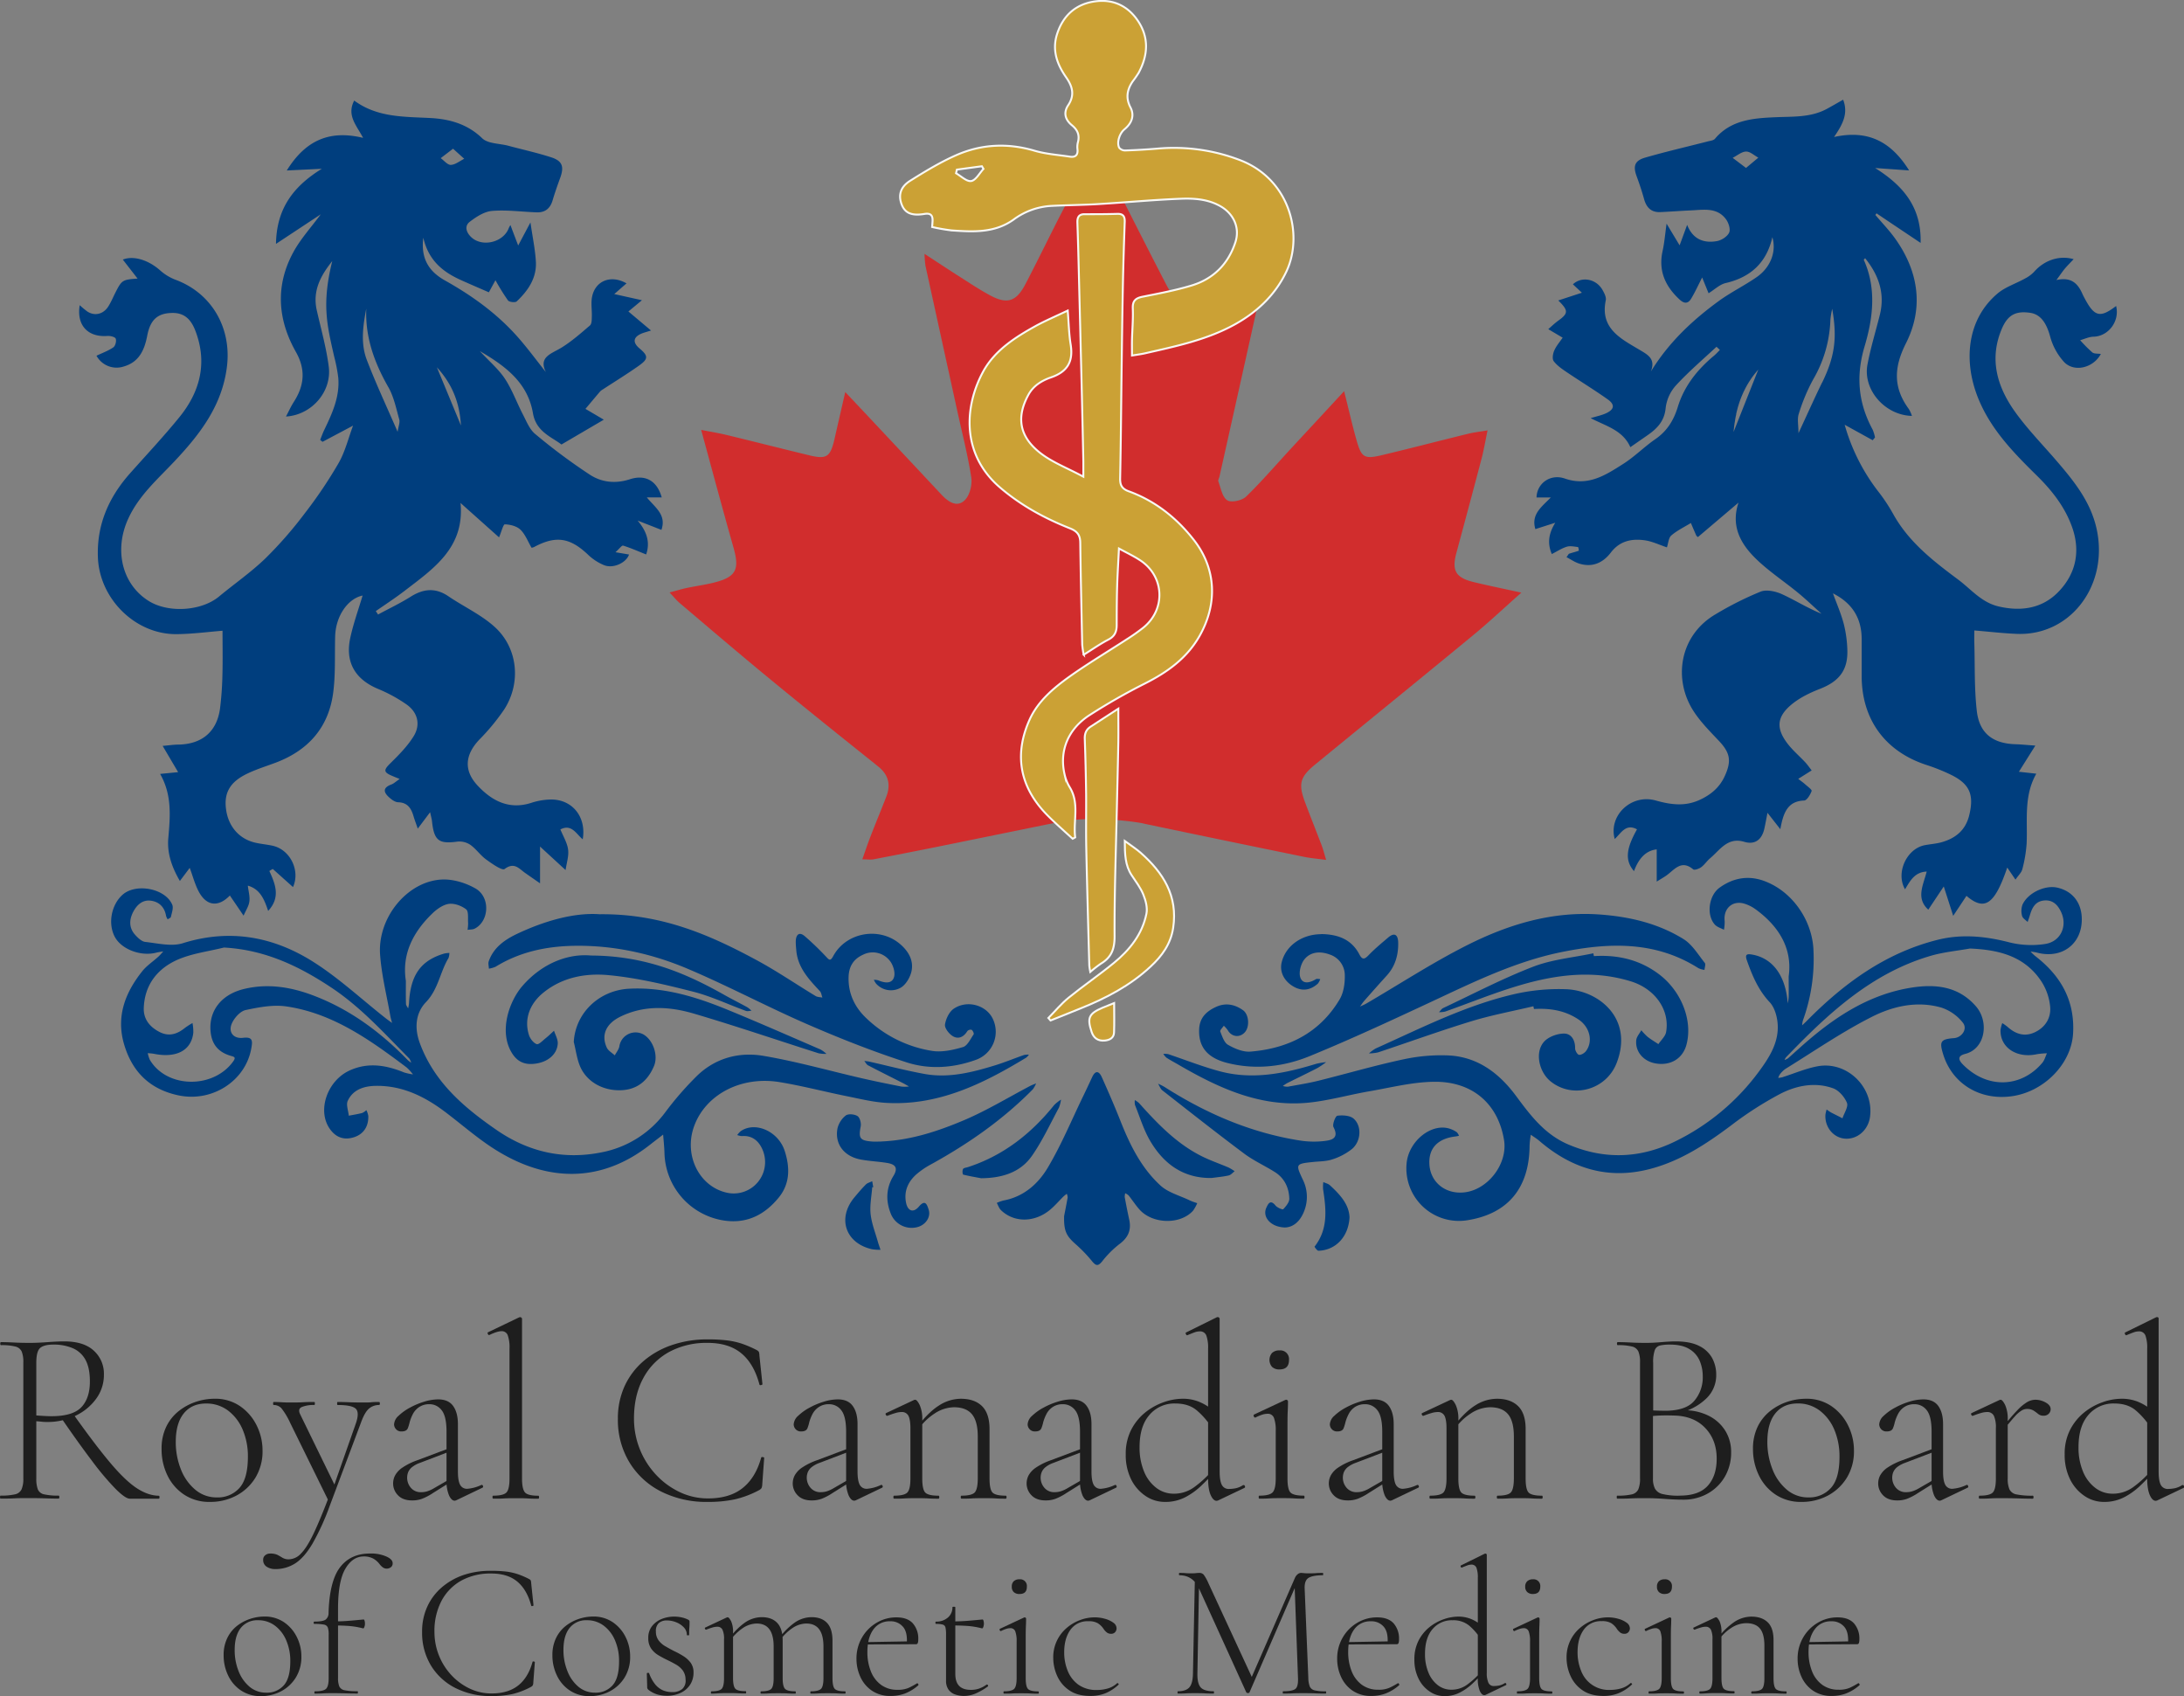 <svg xmlns="http://www.w3.org/2000/svg" viewBox="0 0 1129.11 876.71"><rect x="0" y="0" width="1129.11" height="876.71" fill="#808080" stroke="none"/><defs><style>.cls-1{fill:#d12d2d;}.cls-2{fill:#003e7e;}.cls-3{fill:#cba135;}.cls-4{fill:none;stroke:#f9f9f6;stroke-miterlimit:10;}.cls-5{fill:#1e1e1e;}</style></defs><g id="Layer_2" data-name="Layer 2"><g id="Layer_1-2" data-name="Layer 1"><path class="cls-1" d="M546.91,425q-26.71,5.44-53.44,10.89-20.91,4.26-41.85,8.28c-1.5.29-3.1,0-5.81,0,1.56-4.37,2.75-8,4.14-11.57,2.7-7,5.56-13.86,8.26-20.82,2.39-6.16,1.14-11.32-4.16-15.57-18.74-15-37.51-30-56.06-45.28-15.68-12.89-31.09-26.09-46.57-39.2-1.56-1.31-2.84-2.94-5.26-5.49,3.59-.95,6.1-1.73,8.65-2.27,4.56-1,9.19-1.6,13.71-2.69,12.05-2.91,14-6.72,10.63-18.47-5.61-19.71-10.88-39.51-16.65-60.59,5.24,1,9.26,1.67,13.21,2.62,14.27,3.46,28.51,7.08,42.78,10.53,8.9,2.15,10.84.8,12.95-8.48,1.73-7.6,3.48-15.2,5.55-24.24,5.88,6.24,10.64,11.27,15.37,16.33q17.24,18.39,34.46,36.78c3.41,3.62,8,6.82,12.06,2.67,2.53-2.56,3.83-7.94,3.25-11.69-1.77-11.49-4.69-22.81-7.19-34.19q-8.24-37.58-16.48-75.15a56.66,56.66,0,0,1-.49-6.19c6.68,4.36,12.21,8,17.83,11.6,5.31,3.38,10.56,6.89,16.1,9.87,8.79,4.73,13.48,3.26,18.2-5.75,6.28-12,12.16-24.2,18.35-36.23C554,100,559.69,89.38,566.09,77.26c2.41,3.73,4.3,6.19,5.7,8.9,10.45,20.34,20.68,40.78,31.22,61.06,4.84,9.33,9.5,10.58,18.75,5.11,8.63-5.11,17-10.73,25.45-16.06,2-1.28,4.2-2.34,8.16-4.52-2.53,12.45-4.5,22.88-6.78,33.24-6,27.09-12.06,54.16-18.11,81.23-.2.91-.87,2-.59,2.69,1.31,3.42,2,8.06,4.61,9.69,2.09,1.33,7.58.14,9.69-1.88,8-7.75,15.32-16.29,22.92-24.52,9-9.71,18-19.39,27.79-30,2.33,9.27,4.16,17.37,6.42,25.35,2.52,8.92,4,9.86,12.94,7.75,15-3.56,29.86-7.45,44.8-11.11,2.82-.7,5.74-1,10-1.74-1.19,5.7-1.94,10.21-3.1,14.61-4.26,16.25-8.63,32.46-13,48.67-2.49,9.21-.45,12.86,9,15.16,7.6,1.84,15.27,3.39,24.58,5.44-9.06,8-16.77,15.29-24.94,22-27.16,22.4-54.52,44.57-81.74,66.89-7.83,6.43-8.7,10-5.14,19.53,2.78,7.43,5.75,14.79,8.57,22.21.78,2.06,1.31,4.22,2.32,7.52-4.67-.63-8.08-.9-11.41-1.58Q633.4,434.54,592.66,426c-1.14-.24-2.27-.56-3.42-.71,0,0-23.57-4.13-42.33-.31"/><path class="cls-2" d="M1094.09,158.11c-8.28,6.34-11.26,5.66-16.26-3.75-.45-.83-.89-1.66-1.27-2.52-2.32-5.25-5.71-8.83-13.42-7.09,2-2.68,3.06-4.33,4.33-5.85s2.93-3.16,4.59-4.94c-7.5-2.14-15.24.59-20.51,6.6a17.51,17.51,0,0,1-4.72,3.45c-4.7,2.62-10.13,4.33-14.15,7.73-15.78,13.34-18.05,35.21-9.46,55.35,6.59,15.46,18,27.13,29.72,38.66,7.82,7.68,14.59,16.19,18.34,26.78,4.4,12.43,1.91,23.86-6.73,33-8.29,8.83-19.23,10.74-31.25,7.94-8.91-2.07-14.19-8.84-20.88-13.84-13-9.69-25.78-19.56-33.81-34.22a91.35,91.35,0,0,0-7.84-11.72,101.38,101.38,0,0,1-17.09-34.14l14.49,8,1.19-1.45a20.43,20.43,0,0,0-1.2-4c-7.46-13.75-8.78-27.64-4.2-43,4.35-14.6,6.3-29.9-.39-44.77-.06-.13.36-.47.68-.87,7,8.68,10.38,18.2,7.6,29.33-2.14,8.55-4.76,17-6.39,25.68-2.45,13,9.09,26.2,23,26.5a18.88,18.88,0,0,0-1.59-3.52c-8.14-11.05-7.84-21.5-1.49-34.05,9.24-18.31,6.54-36.94-5.4-53.8-3.11-4.41-6.93-8.34-10.42-12.48l.58-.85c7.4,5,14.8,9.93,22.8,15.29.49-18.33-8.82-29.49-23.5-38.71L987,88.09C977.57,73,965.56,67,948.19,70.81c4.54-6.66,7.44-12.11,4.7-19.28-3.31,1.87-5.88,3.38-8.5,4.79C936.07,60.79,927,60.19,918,60.59c-11.45.5-23.07,1.29-31.39,11.15-.7.83-2.27,1-3.48,1.3-10.91,2.81-21.89,5.33-32.7,8.46-5.38,1.57-6.2,4.45-4.31,9.58,1.42,3.86,2.73,7.76,3.83,11.73,1.19,4.35,3.62,7,8.34,6.82,5.24-.22,10.47-.64,15.72-.87,6.52-.27,13.52-1.77,18.24,4.47,1.4,1.84,2.51,5.27,1.7,7-.93,2.06-4,4-6.36,4.4-6.8,1.2-12.45-1-15.35-8.4l-3.89,10.57c-2.7-4.48-4.56-7.56-6.74-11.2-.75,5.27-1.1,9.76-2.06,14.12-2.28,10.32,1.41,18.32,8.87,25.18,2.48,2.27,4.41,2,5.94-.61,2-3.32,3.58-6.85,5.64-10.86,1.23,3,2.31,5.68,3.32,8.15,3.13-1.93,5.74-4.54,8.8-5.26,12.88-3,21.15-10.44,24.18-23.72,2.17,7.43-.87,15.63-8.13,20.65-6.32,4.38-13.33,7.8-19.55,12.32C874.92,165.57,862.72,177,853.51,192c2.52-6.65-1.62-8.63-6.18-11.36-9.5-5.66-20.19-10.94-17.16-25.39.34-1.59-.74-3.69-1.63-5.29-3.25-5.86-10.82-7.27-15.36-3,1.53,1.44,3.08,2.87,4.65,4.34l-12.22,4c5.36,5.22,5.18,6.7.14,10.34-1.9,1.37-3.6,3-5.3,4.5l7.43,4.4c-1.49,2.2-3.31,4.26-4.35,6.67-.71,1.62-1.15,4.33-.27,5.47,1.75,2.32,4.36,4.09,6.84,5.76,7,4.72,14.21,9.12,21.1,14,3.76,2.66,3.43,5.13-.7,7.09-2.39,1.13-5.06,1.65-8.14,2.6,8,4.16,16.58,6.16,20.52,15,3.11-2.15,5.88-4.08,8.64-6,5.1-3.49,9-7.38,9.62-14.29a21.19,21.19,0,0,1,5.28-11.6c6.53-7.09,13.92-13.39,21-20l1.74,1.63c-1,1-2,2.15-3.16,3.1-8.54,7.13-15.29,15.61-18.58,26.33-2.12,6.92-5.53,12.51-11.61,16.68-5.71,3.93-10.66,9-16.5,12.73-9.13,5.78-18.18,11.87-30.3,7.64-7.57-2.63-14.48,2.61-14.63,9.77h7.39c-4.8,4.93-10.29,8.72-8,16.37l10.29-3.3c-3.39,5.52-4.21,10.5-1.79,16.19,2.79-1.41,5.15-3,7.75-3.79,1.76-.54,3.85-.05,5.78.16.22,0,.51,1.87.42,1.91-1.64.59-3.36,1-5,1.54-.27.09-.43.55-1.35,1.78,2.26,1.18,4.31,2.63,6.6,3.34,6.77,2.08,12.23-.34,16.37-5.77,4.58-6,10.83-7.26,17.64-6.26,3.79.57,7.39,2.33,11.3,3.63.72-2.1.84-4.9,2.28-6.16,3-2.57,6.7-4.34,10.11-6.43.92,2.16,1.83,4.32,2.79,6.47.12.29.48.48.84.81,6.84-5.81,13.69-11.61,21-17.83-4,11.91.94,20.91,8.22,28.26,6.83,6.88,15.16,12.27,22.69,18.47,4.13,3.41,8,7.13,12,10.72-7.3-2.95-13.64-7-20.45-10.11-3.28-1.49-8-2.52-11.06-1.31a169.84,169.84,0,0,0-23.15,11.63c-18.84,10.92-22.29,33.78-11.29,50.46,3.58,5.43,8.29,10.17,12.8,14.93,5.89,6.21,6.74,10.42,3.15,18.27-2.72,6-7.34,9.8-13.22,12.45-7.53,3.39-14.84,2.37-22.5.21-12.57-3.55-24.55,7.73-21.19,19.91,3.28-3,5.68-8.16,11.52-5-5.72,10.12-6.27,16.13-1.56,21.61,2.23-6,5.68-10.57,11.75-11.25v16.65c2.64-1.66,3.93-2.37,5.1-3.22,4.13-3,7.63-8.25,13.74-3.11.65.55,3-.27,4.1-1.07,1.77-1.3,3-3.27,4.74-4.72,5.1-4.32,9-11,17.56-8.44,5.47,1.63,9.17-1,10.45-7,.53-2.48,1-4.95,1.57-8l6.65,8.49c1.54-8.71,3.87-14.5,12.3-14.83,1.44-.06,3.18-3,3.88-4.93.24-.68-2.16-2.38-3.44-3.54-1-.89-2.12-1.66-3.49-2.73l2-1.25,4.94-3.11c-1.08-1.39-2.08-2.88-3.28-4.17-2.95-3.16-6.3-6-8.95-9.38-6.11-7.8-6-13.85,1.45-20.21,4.29-3.67,9.73-6.32,15.05-8.39,9.75-3.79,14.43-9.48,14.19-19.79a62.36,62.36,0,0,0-1.88-13.88c-1.37-5.21-3.58-10.21-5.57-15.7,10.09,5.1,14.86,12.95,14.85,23.77,0,6.39,0,12.79,0,19.2.1,22.31,12.22,38.78,33.43,45.7a100.49,100.49,0,0,1,12.53,5c9.92,4.79,12.26,10.39,9.63,21.07-1.94,7.87-7.24,12-14.63,14-2.69.71-5.55.89-8.31,1.42-9.35,1.77-15.19,14.26-10.23,22.8,2.62-4.28,4.93-8.89,11.2-9.16-1.79,7.08-5.68,13.77.82,19.7l8-12c1.93,6,3.29,10.23,4.88,15.19,2.83-4.25,4.81-7.24,6.86-10.33,9.49,8.11,14.62,4.32,21.08-14.62,1.33,1.95,2.52,3.68,4.25,6.23,1.49-2.19,3.12-3.65,3.55-5.39a70.54,70.54,0,0,0,2.22-13.25c.55-12.09-1.6-24.47,5-36.12l-9-1,8.5-13.52c-4.55-.32-7.42-.63-10.27-.71-11.71-.36-18.68-5.62-20-17.29s-.93-23.25-1.27-34.89c-.07-2.35,0-4.69,0-6.63,8,.65,15,1.5,22.09,1.77,26.64,1,46-23.24,41.74-51-2.43-16-12-27.65-22-39.22-7-8.09-14.53-15.83-20.75-24.51-9.3-13-13.54-27.33-6.85-43,3.1-7.28,7.35-9.32,14.76-8.2,5.34.81,8.32,5.39,10.14,12a32,32,0,0,0,7.28,13.42c5.31,5.51,15.19,3,19-4.18-1.54-.23-3.38,0-4.39-.78a71,71,0,0,1-6.31-6.32c2.28-.63,4.56-1.76,6.85-1.81,7.8-.17,13.76-8.09,11.72-15.95M902.68,86.81l-6.9-5.22c2.31-1.16,4.58-3.18,6.91-3.25,2.08-.06,4.23,2,6.35,3.15l-6.36,5.32m-6.47,136.74c.06-.59.11-1.18.18-1.76s.09-.86.14-1.29.13-.93.19-1.38c0-.26.07-.51.12-.75.1-.67.21-1.33.32-2s.27-1.44.44-2.13a2.5,2.5,0,0,1,0-.29c.15-.7.32-1.38.5-2.05s.34-1.3.53-1.94c.05-.16.09-.32.15-.48.14-.51.31-1,.48-1.51.25-.73.5-1.46.78-2.16.18-.48.39-1,.59-1.45s.4-.94.61-1.41.33-.7.51-1.05a45.9,45.9,0,0,1,2.5-4.51c.35-.55.71-1.1,1.08-1.64a.05.05,0,0,1,0,0q.55-.81,1.14-1.59c.41-.54.82-1.07,1.25-1.58s.83-1,1.26-1.5c0,0,0,0,.05-.06-4.11,10.38-8.23,20.75-12.9,32.53m45.89-25.86c-4,8.19-7.7,16.5-12.22,26.22,0-4.13-.73-7.35.15-10a96.66,96.66,0,0,1,7.35-17.62,65.23,65.23,0,0,0,9-31,38.71,38.71,0,0,1,.94-5.65c2.68,15.2,1.29,24.76-5.21,38.12"/><path class="cls-2" d="M334.45,257.11h7.66c-2.33-8.4-8.27-12.06-16.47-9.39-7.46,2.44-14.56,1.59-20.59-2.29a304.7,304.7,0,0,1-28.36-21.1c-2.9-2.38-4.48-6.51-6.3-10-3.2-6.14-5.55-12.79-9.32-18.52-3.3-5-8.08-9-13-14.32,13.63,7.91,24.8,16.53,27.46,32.1,1.64,9.63,9.71,12.26,14.74,16.17l21.89-12.83c-3.07-1.82-6.28-3.7-9.49-5.59,2.54-3,5.08-6.06,7.64-9.06a7,7,0,0,1,1.35-1c6.29-4.12,12.73-8.05,18.85-12.41,4.76-3.41,4.6-5,.1-8.79-3.76-3.16-3.23-6,1.46-7.82,1-.38,2.05-.65,4.5-1.42L324.88,161l7-5.82L317.57,152l6.33-5.53c-8.54-4.9-17-.93-18,8.28-.3,2.94.18,6,.07,8.93-.05,1.57,0,3.74-1,4.57-4.68,4-9.39,8.17-14.62,11.4s-12.07,4.78-8.14,12.67c-5.18-6.45-10.22-13.44-16-19.73-10.39-11.31-22.77-20.12-36.18-27.63-7.77-4.36-12.62-10.77-11.19-22.07C221.6,134.74,229,140.51,238,144.63c4.83,2.19,9.73,4.27,14.73,6.46,1-1.82,2.37-4.34,3.42-6.24a112,112,0,0,0,6.46,10.42c.67.89,3.77,1.22,4.52.52,5.91-5.57,10.42-12.14,9.91-20.66-.39-6.4-1.74-12.74-2.8-20.16-2.2,4.13-3.9,7.32-6.34,11.92-1.68-4.39-2.82-7.36-4-10.56a12.29,12.29,0,0,0-.86,1.55c-2.77,7.45-13.82,10.09-19.48,4.64-2.55-2.44-3.53-5.69-.73-7.86,3.37-2.59,7.55-5.31,11.58-5.64,7.6-.63,15.35.47,23,.74,4.31.16,7-1.91,8.27-6.16,1.16-3.94,2.54-7.81,3.94-11.68,2.09-5.75,1.15-8.72-4.58-10.58-7.3-2.37-14.82-4-22.24-6-4.62-1.23-10.6-1-13.58-3.93-7.85-7.59-17.5-10-27.29-10.43-13.55-.69-27-.31-38.81-9-4,7.69,1.21,12.8,4.59,19.28-17.37-4.19-29.76,1.25-39.45,16.86l18.12-.88c-15,9.25-23.41,20.79-23.7,38.82l23.17-15.3c-5,6.75-10.4,12.65-14.14,19.48-9.44,17.27-8.24,34.86,1.27,51.68,5.21,9.23,4.31,17.47-1.14,25.91-1.43,2.23-2.51,4.69-4,7.47,13.29-.79,23.77-12.88,22.12-25.76-1.25-9.82-4-19.45-6.19-29.15-2.3-10.13,2.07-18,8-25.44-5.51,22.33-2.7,33.06,1,49.38a80.52,80.52,0,0,1,2.12,11c.81,9.77-3.14,18.37-7.25,26.88-.8,1.67-1.42,3.44-2.12,5.16.41.35.81.7,1.23,1L182.53,220c-2.43,6.48-4.07,13.41-7.46,19.33a234,234,0,0,1-17.65,26.19,207.45,207.45,0,0,1-20.29,23.19c-7.42,7.14-16,13.08-23.94,19.66-9.06,7.49-26.06,8.63-36.27,2.29-13.74-8.56-18.08-26.18-10.67-42.45,5.45-12,15.15-20.42,23.91-29.72,13.13-13.95,24.63-28.7,27.15-48.86s-7.88-38.23-26.84-45.13a25.87,25.87,0,0,1-7.9-4.94c-6.07-5.27-13.64-7.54-19.07-5.38L71.13,144c-7.74.52-8.18.8-11.34,7-1.29,2.5-2.35,5.16-3.87,7.51-2.6,4-7.08,4.95-10.8,2.48a49.86,49.86,0,0,1-3.91-3.24c-1.71,10.4,4.23,16.66,14.34,15.9,1.47-.12,3.94.5,4.28,1.41.47,1.22-.19,3.77-1.25,4.49-2.65,1.81-5.77,2.93-8.7,4.32a11.85,11.85,0,0,0,13.94,5.62c8.06-2.26,10.87-8.52,12.3-16,1.62-8.46,5.59-11.72,13.21-11.73s10.46,5.42,12.39,11.19c5.35,15.87,1.22,30.16-9,42.71-8.17,10.05-17.08,19.52-25.69,29.22C56.15,257.22,50,271.26,50.61,288c.75,21.41,19.26,39.93,40.61,39.78,8.13-.06,16.26-1.16,23.82-1.76,0,7.42.15,15.09-.05,22.74a168.39,168.39,0,0,1-1.23,17.4c-1.6,12-9.29,18.5-21.53,18.71-2.31,0-4.61.37-8.14.67l8,13.57-9.31.92C89,410.9,88,422,87,433.36c-.64,7.52,1.72,14.7,6,22,2.12-2.81,3.71-4.92,5.08-6.76,1.63,4.25,2.75,8.89,5,12.84,4,6.92,9.89,7.48,15.76,1.44,2.22,3.25,4.35,6.38,7.09,10.42,1.22-2.83,2.74-5.05,3-7.42.32-2.59-.49-5.33-.81-8.1,6.34,1.76,8.52,7.1,10.52,13.06,6.48-7,3.74-13.82.61-20.64l1.76-1.06,10.47,9.38c3.85-8.53-1.45-19.4-10.61-21.39-2.93-.63-6-.89-8.88-1.56-8.25-1.88-13.84-8.24-15.09-17-1.17-8.1,1.49-13.71,9.56-18,5-2.6,10.43-4.26,15.7-6.22,16.76-6.2,27.45-17.85,30-35.63,1.38-9.79.83-19.86,1.11-29.81.3-10.61,6.63-19.51,14.19-21.08-2.09,7.08-4.8,14.48-6.42,22.12-2.65,12.55,2.74,21.35,14.63,26.23A77,77,0,0,1,210,364c5.84,4,7.6,10.37,3.94,16.4-3.15,5.16-7.58,9.65-11.94,13.94-3.77,3.69-3.88,4.8,1,6.81.93.4,1.87.78,3.62,1.49-1.91,1.29-3,2.37-4.3,2.85-4.88,1.82-3.83,4.35-.84,6.93,1.22,1.06,2.87,2.21,4.36,2.26,5,.14,6.81,3.28,8,7.36.49,1.69,1.13,3.33,2.14,6.27l6.38-8.49c.52,2.43.9,3.64,1,4.88,1.08,9.84,3.54,11.62,13.07,10.32a10.19,10.19,0,0,1,6.71,1.64c3,2.12,5.19,5.42,8.17,7.58s8.28,5.9,9.57,4.94c5-3.74,7.41-.2,10.57,2,2.06,1.46,4.14,2.89,7.75,5.4v-19c4.54,4.18,8.43,7.74,13.2,12.14.51-3.59,1.74-7.18,1.31-10.58s-2.52-6.85-4-10.42c5.82-3,8.14,2.31,11.55,5.12,2-11.63-5.44-20.77-16.62-20.58a34.33,34.33,0,0,0-9.93,1.71c-11.47,3.72-20.39-1-27.77-8.9s-6.47-16,.82-23.72a110.73,110.73,0,0,0,12.88-15.6c8.9-13.76,7.16-31.89-5-42.8-7-6.3-16-10.42-23.84-15.76-6.64-4.49-12.83-3.93-19.42.2-5.43,3.42-11.27,6.18-16.92,9.24l-1.17-1.76c5-3.46,10-6.73,14.8-10.4,15-11.54,31.22-22.35,29-45.49L258,277.75c1.21-2.8,2.17-6.74,3-6.72,2.77.08,6.16.92,8.07,2.76,2.5,2.43,3.84,6.08,5.75,9.34a5.22,5.22,0,0,0,1.34-.4c11.26-6,18.49-4.89,27.87,4a26.47,26.47,0,0,0,8.38,5.44c4.72,1.83,11.38-1.3,12.79-5.54-1.87-.33-3.71-.64-7-1.19,2-1.79,3.29-3.63,3.95-3.42,3.94,1.22,7.74,2.92,11.9,4.58,2.21-6.4.27-12-4.4-17.52l12.3,4.81c2.71-7.87-3.31-11.55-7.54-16.77M234.24,76.88,240,82.07c-2.29,1.14-4.55,3.05-6.91,3.16-1.69.08-3.49-2.24-5.25-3.48l6.37-4.87M205.56,223.19c-5.72-13.21-11.27-25-15.91-37.13-3.29-8.57-2-17.62-.29-26.53-.59,14.78,4.16,27.88,11.37,40.52,2.88,5,4.08,11.07,5.68,16.76.45,1.58-.43,3.53-.85,6.38m20.31-33.33c7.79,8.54,11.75,18.06,12.43,30.07-4.41-10.68-8.31-20.11-12.43-30.07"/><path class="cls-3" d="M552,160.53c.54,6.54.63,12.07,1.51,17.49,1.41,8.65-1.42,14-10,17-4.65,1.58-9.17,4.17-11.81,9-6.37,11.61-4.65,21.43,5.6,29.72,6.38,5.16,14.49,8.16,22.78,12.65,0-3.56,0-5.72,0-7.87q-.35-16.89-.75-33.79-.78-32.22-1.6-64.44c-.21-8.41-.43-16.82-.73-25.23-.09-2.62.68-4.31,3.59-4.34,5.67,0,11.35,0,17-.17,3.23-.11,4,1.47,3.88,4.29-.38,10.87-.73,21.74-.95,32.62-.29,14.5-.46,29-.66,43.51-.24,18.78-.38,37.56-.76,56.33-.07,3.53,1,5.37,4.37,6.62,13.75,5,24.81,13.74,33.8,25.26C628.69,293.81,629.7,312.09,620,329c-6.57,11.38-16.58,18.48-28.05,24.28a310.58,310.58,0,0,0-28.66,16.36c-11.32,7.33-15.74,18.73-12.86,30.84a22.3,22.3,0,0,0,2.61,6.44c5.14,8.35,1.73,17.3,2.83,25.91l-1.33.71c-4.38-4.07-8.94-8-13.13-12.24-15.21-15.48-16.75-32.59-9-49.56,4.28-9.35,12.26-16.09,20.51-22,9.6-6.82,19.76-12.86,29.64-19.3a100.9,100.9,0,0,0,8.57-6.05c11.68-9.48,10.89-26.51-1.64-34.76-3.29-2.17-6.89-3.87-11-6.11-.35,7.19-.76,13.47-.94,19.76-.19,6.6-.21,13.21-.22,19.82,0,3.36-1,5.81-4.3,7.5-4.21,2.18-8.11,4.94-12.77,7.84a47.74,47.74,0,0,1-.77-5.27c-.38-17.48-.77-35-1-52.44,0-3.87-1.3-6-5.1-7.54-13.07-5.17-25.3-11.77-36.14-21-20.68-17.53-18.6-42.64-8.8-60.41,6-10.79,16.44-17.44,27.07-23.33,5-2.79,10.38-5.05,16.42-8"/><path class="cls-4" d="M552,160.53c.54,6.54.63,12.07,1.51,17.49,1.41,8.65-1.42,14-10,17-4.65,1.58-9.17,4.17-11.81,9-6.37,11.61-4.65,21.43,5.6,29.72,6.38,5.16,14.49,8.16,22.78,12.65,0-3.56,0-5.72,0-7.87q-.35-16.89-.75-33.79-.78-32.22-1.6-64.44c-.21-8.41-.43-16.82-.73-25.23-.09-2.62.68-4.31,3.59-4.34,5.67,0,11.35,0,17-.17,3.23-.11,4,1.47,3.88,4.29-.38,10.87-.73,21.74-.95,32.62-.29,14.5-.46,29-.66,43.51-.24,18.78-.38,37.56-.76,56.33-.07,3.53,1,5.37,4.37,6.62,13.75,5,24.81,13.74,33.8,25.26C628.69,293.81,629.7,312.09,620,329c-6.57,11.38-16.58,18.48-28.05,24.28a310.58,310.58,0,0,0-28.66,16.36c-11.32,7.33-15.74,18.73-12.86,30.84a22.3,22.3,0,0,0,2.61,6.44c5.14,8.35,1.73,17.3,2.83,25.91l-1.33.71c-4.38-4.07-8.94-8-13.13-12.24-15.21-15.48-16.75-32.59-9-49.56,4.28-9.35,12.26-16.09,20.51-22,9.6-6.82,19.76-12.86,29.64-19.3a100.9,100.9,0,0,0,8.57-6.05c11.68-9.48,10.89-26.51-1.64-34.76-3.29-2.17-6.89-3.87-11-6.11-.35,7.19-.76,13.47-.94,19.76-.19,6.6-.21,13.21-.22,19.82,0,3.36-1,5.81-4.3,7.5-4.21,2.18-8.11,4.94-12.77,7.84a47.74,47.74,0,0,1-.77-5.27c-.38-17.48-.77-35-1-52.44,0-3.87-1.3-6-5.1-7.54-13.07-5.17-25.3-11.77-36.14-21-20.68-17.53-18.6-42.64-8.8-60.41,6-10.79,16.44-17.44,27.07-23.33C540.59,165.7,545.93,163.44,552,160.53Z"/><path class="cls-3" d="M585.23,183.77c0-3.22-.05-5.65,0-8.08.14-5.43.64-10.88.41-16.29-.17-4,1.56-5.33,5.18-6.05,8.49-1.69,17.06-3.3,25.33-5.81,11.25-3.42,18.89-11.16,22.54-22.35,2.42-7.43-.87-14.65-7.65-18.55-6.34-3.65-13.42-4.18-20.34-3.92-14.34.54-28.65,1.92-43,2.77-8,.48-16.05.52-24.07.93a36.16,36.16,0,0,0-19.5,7c-9.89,7.12-21,6.44-32.15,5.68a96,96,0,0,1-10.07-1.76c.09-1.29.16-2.14.21-3,.16-3-.93-4.29-4.18-3.76-6.89,1.13-10.38-.57-12-5.5-1.47-4.44-.33-8.55,4.62-11.64,7.65-4.8,15.45-9.54,23.68-13.18,13.07-5.78,26.67-6.45,40.59-2.36,5.89,1.74,12.18,2.15,18.3,3.08,2.75.42,4.19-.73,3.93-3.69a9.89,9.89,0,0,1,.14-3.48c1.06-3.77.11-6.48-3.05-9.09-3.74-3.08-4.31-6.72-1.89-10.36,3.46-5.21,2.2-9.67-1-14.3-4.73-6.72-7.42-14-4.81-22.29,3.15-10,10.08-16,20.46-17.15,8.8-1,16.11,2.54,21.13,9.77,6.08,8.76,5.57,18,.67,27.17a49.44,49.44,0,0,1-3.09,4.47c-2.93,4.27-3.72,8.62-1.18,13.49,2.13,4.06.83,8.07-3.1,11.32-2.56,2.12-4.09,6.8-2.73,9.51a3.92,3.92,0,0,0,3.1,1.43q8.54-.28,17.06-1a95.23,95.23,0,0,1,42.34,6c26,10,32.73,38.84,24,57.43-6.1,13-16.57,22.4-29.41,28.9-13.53,6.86-28.28,10-42.94,13.33-2.24.5-4.53.76-7.52,1.25M508.45,87.3l-.82-1.37-12.94,1.75-.42,1.89c2.65,1.48,5.55,4.43,7.88,4s4.22-4.06,6.3-6.3"/><path class="cls-4" d="M585.23,183.77c0-3.22-.05-5.65,0-8.08.14-5.43.64-10.88.41-16.29-.17-4,1.56-5.33,5.18-6.05,8.49-1.69,17.06-3.3,25.33-5.81,11.25-3.42,18.89-11.16,22.54-22.35,2.42-7.43-.87-14.65-7.65-18.55-6.34-3.65-13.42-4.18-20.34-3.92-14.34.54-28.65,1.92-43,2.77-8,.48-16.05.52-24.07.93a36.16,36.16,0,0,0-19.5,7c-9.89,7.12-21,6.44-32.15,5.68a96,96,0,0,1-10.07-1.76c.09-1.29.16-2.14.21-3,.16-3-.93-4.29-4.18-3.76-6.89,1.13-10.38-.57-12-5.5-1.47-4.44-.33-8.55,4.62-11.64,7.65-4.8,15.45-9.54,23.68-13.18,13.07-5.78,26.67-6.45,40.59-2.36,5.89,1.74,12.18,2.15,18.3,3.08,2.75.42,4.19-.73,3.93-3.69a9.89,9.89,0,0,1,.14-3.48c1.06-3.77.11-6.48-3.05-9.09-3.74-3.08-4.31-6.72-1.89-10.36,3.46-5.21,2.2-9.67-1-14.3-4.73-6.72-7.42-14-4.81-22.29,3.15-10,10.08-16,20.46-17.15,8.8-1,16.11,2.54,21.13,9.77,6.08,8.76,5.57,18,.67,27.17a49.44,49.44,0,0,1-3.09,4.47c-2.93,4.27-3.72,8.62-1.18,13.49,2.13,4.06.83,8.07-3.1,11.32-2.56,2.12-4.09,6.8-2.73,9.51a3.92,3.92,0,0,0,3.1,1.43q8.54-.28,17.06-1a95.23,95.23,0,0,1,42.34,6c26,10,32.73,38.84,24,57.43-6.1,13-16.57,22.4-29.41,28.9-13.53,6.86-28.28,10-42.94,13.33C590.51,183,588.22,183.28,585.23,183.77ZM508.45,87.3l-.82-1.37-12.94,1.75-.42,1.89c2.65,1.48,5.55,4.43,7.88,4S506.37,89.54,508.45,87.3Z"/><path class="cls-3" d="M578.17,366.3c0,6.57.08,11.94,0,17.3-.2,11.12-.5,22.24-.74,33.35-.49,22.37-1.32,44.73-1.2,67.1,0,6.49-1.63,10.77-7,14a63.21,63.21,0,0,0-5.56,4.33,30.15,30.15,0,0,1-.52-3.37c-.55-20.29-1.14-40.58-1.56-60.88-.19-9.17,0-18.34-.07-27.5q-.18-14.36-.7-28.7c-.11-2.76.72-4.8,2.95-6.27,4.48-3,9-5.88,14.37-9.39"/><path class="cls-4" d="M578.17,366.3c0,6.57.08,11.94,0,17.3-.2,11.12-.5,22.24-.74,33.35-.49,22.37-1.32,44.73-1.2,67.1,0,6.49-1.63,10.77-7,14a63.21,63.21,0,0,0-5.56,4.33,30.15,30.15,0,0,1-.52-3.37c-.55-20.29-1.14-40.58-1.56-60.88-.19-9.17,0-18.34-.07-27.5q-.18-14.36-.7-28.7c-.11-2.76.72-4.8,2.95-6.27C568.28,372.72,572.79,369.81,578.17,366.3Z"/><path class="cls-3" d="M542,526.19c3.49-3.53,6.68-7.41,10.51-10.51,7.63-6.19,15.79-11.74,23.4-18,8.17-6.67,14.64-14.83,16.79-25.4.63-3.1-.38-6.87-1.63-9.93-1.43-3.55-3.88-6.7-6-9.94-3.39-5.13-3.53-10.83-3.57-17.72,3.24,2.4,5.93,4.08,8.27,6.15,11.59,10.27,19.22,22.16,16.76,38.7-1.26,8.42-5.8,14.58-11.62,20-10.54,9.87-23.14,16.46-36.46,21.78l-15.32,6.16L542,526.19"/><path class="cls-4" d="M542,526.19c3.49-3.53,6.68-7.41,10.51-10.51,7.63-6.19,15.79-11.74,23.4-18,8.17-6.67,14.64-14.83,16.79-25.4.63-3.1-.38-6.87-1.63-9.93-1.43-3.55-3.88-6.7-6-9.94-3.39-5.13-3.53-10.83-3.57-17.72,3.24,2.4,5.93,4.08,8.27,6.15,11.59,10.27,19.22,22.16,16.76,38.7-1.26,8.42-5.8,14.58-11.62,20-10.54,9.87-23.14,16.46-36.46,21.78l-15.32,6.16Z"/><path class="cls-3" d="M576,518.47c0,5.55.15,10.42-.05,15.27-.12,2.78-2.26,3.87-4.81,4.12-3.45.32-5.73-1.28-6.79-4.49-2.43-7.29-1.4-9.48,5.73-12.51,1.76-.75,3.55-1.43,5.92-2.39"/><path class="cls-4" d="M576,518.47c0,5.55.15,10.42-.05,15.27-.12,2.78-2.26,3.87-4.81,4.12-3.45.32-5.73-1.28-6.79-4.49-2.43-7.29-1.4-9.48,5.73-12.51C571.82,520.11,573.61,519.43,576,518.47Z"/><path class="cls-2" d="M209.83,507c0,4.33-.06,8.09.06,11.85,0,.8.71,1.59,1.1,2.38a19.26,19.26,0,0,0,.46-2.59c.72-14.61,6.05-22.18,18.25-25.77a16,16,0,0,1,2.62-.31,7.84,7.84,0,0,1-.44,2.63c-4.41,7.3-5.26,16.14-11.68,22.83-5.31,5.53-6.07,13.28-3.15,21.18,7.43,20.16,22.75,33.19,39.65,44.86,16.42,11.33,34.53,15.53,54.14,11.6A53.49,53.49,0,0,0,344,574.84a166.45,166.45,0,0,1,16.23-18.65c9.52-9.29,21.79-12.57,34.41-10.44,17.17,2.9,34,7.7,51,11.61,6.78,1.55,13.59,2.93,20.4,4.28a18.21,18.21,0,0,0,3.9-.06c-1.05-.58-2.08-1.2-3.14-1.74-6-3.06-12.07-6.07-18.05-9.2-.81-.43-1.28-1.49-1.91-2.26.88.12,1.77.18,2.63.37,9.5,2.14,18.94,4.62,28.51,6.36,12.55,2.28,24.63-.82,36.53-4.47,5-1.55,9.89-3.58,14.85-5.31a10,10,0,0,1,2.58-.2,7.34,7.34,0,0,1-1.41,1.56c-22.27,13.49-45.29,24.9-72.32,23.37-6.88-.39-13.71-2.1-20.5-3.47-11.6-2.34-23.07-5.36-34.73-7.27-20.05-3.27-38.4,6.58-44.23,23.08-5.3,15,2.93,31.25,17.46,34.18a16.22,16.22,0,0,0,17.94-22.5c-1.91-4.33-5.29-7.3-10.62-6.85a8.14,8.14,0,0,1-2.39-.54,12.23,12.23,0,0,1,1.8-2c7.48-5.2,19.47,0,22.77,10.27,2.67,8.34,2.85,16.76-3.13,24.07-7.58,9.27-17.14,13.86-29.32,11.67a36.24,36.24,0,0,1-29.74-34.89c-.09-3.12-.45-6.24-.68-9.36-2.31,1.78-4.62,3.54-6.91,5.34-24.61,19.3-52.72,20.05-81.15,1.62-8.32-5.4-15.88-12-23.77-18-10.81-8.33-22.58-14.31-36.59-14.15-6,.07-11.85,1.77-14.63,7.73-.95,2,.29,5.1.53,7.7,2.31-.45,4.64-.81,6.91-1.4a7.69,7.69,0,0,0,2.18-1.47,11,11,0,0,1,1,3c.15,5.29-2.31,9.29-7.22,10.94s-9.22.47-12.49-4c-7-9.49-1.59-25.34,10.36-30.59,9.56-4.21,18.71-2.55,27.88,1.17a28.63,28.63,0,0,0,4.57,1,25.78,25.78,0,0,0-3.3-3.6c-18.87-14.18-38.08-28-62.17-31.53-6.79-1-14.13.41-21,1.86-2.73.57-5.67,3.81-7,6.56-2.31,4.71.52,8.44,5.71,7.8s4.77,2,4.19,5.33c-2.92,17-20.36,28.17-37.81,24.39C77.38,563,68.31,553.93,64.15,539.77c-4.21-14.35.56-26.66,9.39-37.75,2.3-2.9,5.56-5,8.34-7.54.91-.83,1.7-1.81,2.55-2.72-1.25.22-2.52.36-3.75.68-7.86,2-17.72-1.69-21.22-8-3.72-6.73-2.06-16.44,3.72-21.79,6.87-6.37,22.3-3.52,25.88,5,.71,1.71-.26,4.19-.69,6.27-.11.52-1.1.85-1.69,1.27a7.24,7.24,0,0,1-.83-1.79c-.74-4.45-3.51-7.22-7.73-7.83-4.46-.64-7.43,2.19-9.35,5.95-2,4-2.08,8.09,1,11.57,1.44,1.62,3.45,3.57,5.38,3.78,6.46.71,13.55,2.49,19.4.65,24.06-7.53,46.46-3.49,67,9.39,13.42,8.41,25.2,19.45,37.72,29.3,1.11.88,2.28,1.69,3.42,2.53-.31-1.23-.69-2.45-.91-3.7-1.84-10.5-4.5-20.95-5.27-31.54-1.4-19.11,14-37.94,31.82-38.88,5.77-.31,12.36,1.68,17.45,4.59,7.82,4.45,7.19,16.88-.32,20.77-1.06.55-2.47.44-3.73.64a20.73,20.73,0,0,0,.28-3.5c-.18-2.45.34-6-1-7.08-2.38-1.86-6.12-3.24-9-2.83-3,.43-6.21,2.73-8.55,5-9.93,9.62-15.79,21-13.63,34.79m-93.9-17.27c-7.93,2-16.28,3-23.71,6.15-10.63,4.54-17.48,13-17.89,25.17-.2,5.79,3.16,9.86,8.27,12.43,4.86,2.44,9.08,1,13-2.17a39.67,39.67,0,0,1,3.92-2.52,24.59,24.59,0,0,1,.42,5c-1,9.16-8.72,13.24-20.29,10.92-1.07-.21-2.17-.24-3.26-.36a15.76,15.76,0,0,0,1.08,3.47c8.74,14.7,32.62,15.15,43,.94,1.78-2.44.51-2.5-1.42-3.09-6.55-2-9.78-6.28-10.23-13.12-.68-10.23,5.68-18.48,17.1-21.3,12.07-3,23.91-1.21,35.41,3.06,19.24,7.16,35.29,19,49.48,33.64a13.87,13.87,0,0,0,1.77,1.33,7.34,7.34,0,0,0-1-2.15c-12.69-12.79-24.73-26.27-39.89-36.4-16.85-11.26-34.57-19.77-55.76-20.95"/><path class="cls-2" d="M924.73,504.66c2-14.18-4.86-25.74-17.14-34.68a19.92,19.92,0,0,0-5.49-2.8c-6.28-2.05-11.25,2.34-10.46,8.94a22,22,0,0,1-.37,4.47c-1.58-.86-3.53-1.39-4.68-2.64-4.51-4.94-3.26-15.08,2.5-19.19,7.38-5.28,15.5-6.48,24-3,14.06,5.66,24,20.48,24.47,35.7a93,93,0,0,1-5.47,36,13,13,0,0,0-.4,2.52c.66-.63,1.34-1.24,2-1.89,19.28-19.58,40.85-35.49,68-42.3,12.54-3.14,24.84-1.88,37.28,1.34a47.06,47.06,0,0,0,18.24.82c8.09-1.19,11.7-9.14,8.46-16.33-1.76-3.9-4.42-6.67-9.08-6.15-4.47.5-6.07,3.91-7.18,7.69-.33,1.15-.76,2.27-1.14,3.4-1-1-2.58-1.94-2.87-3.14a9.67,9.67,0,0,1,.21-5.82c2.82-6.12,11.65-10.23,18-8.79,7.57,1.71,12.24,7.35,12.63,15.25.66,13.52-10,21.89-23.27,18.3a28.23,28.23,0,0,0-3.19-.5,27.33,27.33,0,0,0,2.33,2.24c13.21,10.14,20.67,23,19.65,40.18-.94,15.62-15,30.13-31.92,32.38-16.37,2.18-30.54-6.54-35.22-21.65-2.09-6.72-1.32-7.88,5.54-8.41,4.13-.31,7.2-4.78,4.61-8a23.47,23.47,0,0,0-10.93-7.73c-12.75-3.75-25.47-.77-36.65,5C952,533.6,937.7,543.46,923,552.53a12.89,12.89,0,0,0-2.8,2.77,7.39,7.39,0,0,0-.87,1.86,14.09,14.09,0,0,0,2.08-.33c6.06-1.91,12-4.5,18.2-5.67,15.32-2.89,29.34,10.94,27.15,26.28-1,6.91-6.86,11.79-13.32,11.07-5.83-.65-10.19-6.21-9.7-12.43a17.22,17.22,0,0,1,.62-2.6,22.69,22.69,0,0,0,2.18,1.49c2,1.06,4,2,6,3.07.88-2.71,3.13-6,2.31-8-1.22-3-4.16-6.44-7.15-7.51-9.33-3.35-18.89-1.47-27.33,2.87a181,181,0,0,0-25.5,16.39c-12.9,9.65-26.23,18.41-42,22.48-21.57,5.59-40.44-.26-57.05-14.58-1.37-1.17-2.93-2.11-4.4-3.15a47.44,47.44,0,0,0-.63,5.41c-.1,22.09-11.18,35.46-32.16,38.77a27.17,27.17,0,0,1-31.43-29.37c1.09-11.9,13.48-21.46,23-17.68a12.7,12.7,0,0,1,3,1.6,6,6,0,0,1,1.09,1.78,14.33,14.33,0,0,1-1.55.34c-9.62,1.05-14.46,6.34-13.71,15s8,14.67,17.25,14c12.54-.84,23.34-14.6,21.29-27.13-3.05-18.61-16.21-30.37-36.29-30.1-11.3.15-22.58,3.08-33.83,5C696.92,566,686.52,569,675.92,570c-24.58,2.26-45.92-7.62-66.5-19.57-2.11-1.23-4.28-2.37-6.33-3.69a8.61,8.61,0,0,1-1.66-2,9.92,9.92,0,0,1,2.57.14c8.9,3,17.64,6.45,26.68,8.87,17,4.53,33.52,1.11,49.86-3.9a36.84,36.84,0,0,1,5.06-.84,43.11,43.11,0,0,1-4.51,3.06c-5.18,2.67-10.43,5.18-15.63,7.78a23.57,23.57,0,0,0-2.25,1.48,8.45,8.45,0,0,0,2.58.38c5.36-1,10.75-1.83,16-3.14,14.59-3.63,29-7.85,43.72-11a92.61,92.61,0,0,1,22.88-2.05c15.46.57,26.76,9.24,35.56,21.18,7.42,10,14.74,19.71,26.87,24.87,19,8.07,37.54,7.15,55.6-1.77a117.84,117.84,0,0,0,42.88-35.87c5.57-7.53,10.83-15.72,9.63-25.8-.42-3.52-1.68-7.62-4-10.09-5.88-6.25-9-13.7-11.77-21.52-1.14-3.2-.14-3.61,2.73-3.1,9.75,1.69,16.24,9.55,18,21.92.16,1.1.25,2.21.36,3.31a26.64,26.64,0,0,0,.48-3.41c.07-3,0-6,0-10.59m93.83-14.39c-6.81,1.23-13.79,1.86-20.39,3.79-30.8,9-53.27,30.08-74.79,52.42a6.32,6.32,0,0,0-.78,1.4,7.12,7.12,0,0,0,1.78-.84c3.68-3.22,7.25-6.56,11-9.72,15.4-13.11,32.28-23.51,52.59-26.78,12.5-2,24.45-.87,33.59,9.64,6.93,8,4.83,21.93-5.54,24.57-4.41,1.12-3.29,3.38-1.23,5.47,12.75,12.93,30.33,11.92,41.07-.86,1.14-1.35,1.61-3.26,2.39-4.91a38.35,38.35,0,0,0-5.16.45c-10.4,2.31-19.12-3.42-18.83-12.52a16.88,16.88,0,0,1,.9-3.54,26.36,26.36,0,0,1,2.65,1.88c4.1,3.72,8.75,5.32,14,2.94,5.49-2.51,8.56-7.34,8.12-13.09a29,29,0,0,0-4.37-13c-8.58-13.27-22-16.62-36.94-17.27"/><path class="cls-2" d="M310,472.56c32-.36,57.07,10.71,81.36,23.83,10.39,5.62,20.2,12.33,30.32,18.46,1,.58,2.32.53,3.49.78-.42-1.13-.55-2.53-1.31-3.34-5.81-6.22-11.66-12.39-12.22-21.58a33.86,33.86,0,0,1-.23-4.49c.23-3.36,1.94-4.65,4.7-2.27A147.46,147.46,0,0,1,427,494.42c1.67,1.76,2.24,2.6,3.79-.26,6.65-12.27,23.72-15.3,34.41-6.3,4.46,3.75,7.31,8.61,6,14.34-.74,3.22-3.14,7.18-5.91,8.53a10.27,10.27,0,0,1-12.43-2.39,10,10,0,0,1-1.08-1.89,8.48,8.48,0,0,1,2.28.27c3.22,1.38,7.08,2,8.16-1.71.75-2.53-.6-6.69-2.5-8.77a11.13,11.13,0,0,0-13.4-2.83c-5,2.22-7.41,6-7.6,11.48-.3,8.71,3.28,15.94,9.36,21.59A63.42,63.42,0,0,0,482,543.21c5.11.77,10.8-.5,15.88-2,2.29-.68,3.83-4.16,5.47-6.53.3-.42-.34-1.88-1-2.38a2.35,2.35,0,0,0-2.22.62c-1.84,3.08-4.64,4.42-7.57,2.64-1.94-1.18-4.28-4.17-4-6,.45-3,2.21-6.64,4.61-8.23,7.11-4.71,17-1.64,20.22,5.54a15.4,15.4,0,0,1-8.69,20.88c-11.86,4.34-24.3,5.16-36.05,1.35-17.46-5.66-34.61-12.43-51.45-19.76-20.67-9-40.63-19.65-61.37-28.46-18.79-8-38.64-12.37-59.27-12-14.32.28-27.95,3.18-40.33,10.81a13.59,13.59,0,0,1-3.49,1c0-1.26-.46-2.64-.08-3.75,2.37-6.91,7.87-10.92,14-13.93C281.5,475.91,297,471.61,310,472.56"/><path class="cls-2" d="M683.06,482.81c8.37.12,15.57,2.53,19.72,10.51,1.65,3.17,2.87,2.37,4.92.26,3.12-3.23,6.61-6.11,10-9s5.06-1.19,5.15,2.51c.15,6.39-1.46,12.26-5.89,17.15-3.92,4.31-7.78,8.67-11.63,13.05-.82.93-1.49,2-2.23,3,1.12-.54,2.28-1,3.35-1.62,17.35-10.12,34.25-21.16,52.15-30.17,21.31-10.72,43.94-17.58,68.4-15.81,15.42,1.11,30.22,4.56,43.37,12.72,4.5,2.79,7.54,8,11,12.31.56.7-.08,2.38-.17,3.61a11,11,0,0,1-3.11-.88c-22.29-14.17-46.37-13.29-70.84-8.32-24,4.88-45.78,15.65-67.77,25.91-20.59,9.61-41.22,19.19-62.24,27.8-13.55,5.56-28.06,7.25-42.61,3.62-10.62-2.65-15.17-8.53-14.66-17.73.33-5.86,3.89-9.09,8.81-11.32s9.63-1.24,13.84,1.75c3.09,2.2,3.5,8.4,1.08,11.26-2.65,3.14-7,2.65-9-1a14.93,14.93,0,0,0-2-2.23c-.66,1-2.09,2.34-1.83,3,1,2.48,2,5.72,4,6.86,3.47,2,7.82,3.82,11.62,3.51,19.56-1.59,35.79-9.68,46.1-27,2.06-3.48,2.75-8.25,2.66-12.4a11.27,11.27,0,0,0-7.76-10.77c-4.85-1.79-9.76-1.51-13,2.34-1.92,2.27-3.12,6.7-2.27,9.41,1.2,3.76,5,2.91,8.06,1,.56-.35,1.51-.06,2.28-.06a7.83,7.83,0,0,1-1.27,2.38c-3.77,3.32-7.92,4.09-12.45,1.54-5-2.83-7.43-7.7-6.21-12.64,2.12-8.57,10.45-14.46,20.43-14.49"/><path class="cls-2" d="M550.09,628.83c.41-2.13,1.2-6,1.88-9.87a5.3,5.3,0,0,0-.45-1.9,20.5,20.5,0,0,0-1.69,1.36c-2.41,2.37-4.6,5-7.22,7.11-8,6.49-18.52,6.43-25.16-.06-1-1-1.43-2.46-2.12-3.71a22.35,22.35,0,0,1,3.46-1.24c10.41-1.9,17.92-8.6,22.89-16.95,7.06-11.86,12.38-24.76,18.43-37.22,1.56-3.21,3.06-6.45,4.57-9.68,1.68-3.59,3.55-3,4.92.05,3.37,7.52,6.67,15.09,9.7,22.76,4.87,12.35,10.76,24.21,20.59,33.24,4,3.71,10.05,5.26,15.18,7.74,1.24.59,2.59,1,3.88,1.45a19.9,19.9,0,0,1-2.13,3.85c-6.58,7.4-21.13,7-27.83-.7-2-2.27-3.62-4.8-5.5-7.15a6.41,6.41,0,0,0-1.76-1.13,7,7,0,0,0-.26,2c.72,3.88,1.47,7.75,2.32,11.59,1.19,5.4-.52,9.32-5,12.64a50.83,50.83,0,0,0-9,9c-2.07,2.52-3.15,2.37-5.12,0a74.47,74.47,0,0,0-8.48-8.83c-4.82-4.25-6.21-6.71-6.06-14.37"/><path class="cls-2" d="M792.76,520.12c-10.73,2.55-21.63,4.57-32.16,7.78-16.17,4.94-32.08,10.72-48.13,16.06a22.26,22.26,0,0,1-4.73.53,20.42,20.42,0,0,1,3.47-2.54c23.31-10.45,46.19-22.15,71.24-28a103,103,0,0,1,27.33-2.63c16.88.7,34.88,15.21,26,38.15-5.38,13.88-22.69,18.68-34.1,9.51-6.18-5-8.29-15.3-3.3-20.66,2.3-2.47,6.72-4.07,10.18-4.08,3.83,0,5.84,3.43,5.76,7.68,0,1.16,1.18,3.17,2,3.3,1.11.16,2.83-.88,3.61-1.91,3.77-5,2-12.38-3.71-16.25-7-4.78-14.9-6-23.17-5.52-.11-.47-.21-.95-.31-1.43"/><path class="cls-2" d="M296.63,538.79c.7-15,12.94-26.9,28.57-27.73,18-.95,34.59,4.17,50.85,10.83s32.17,13.68,48.22,20.61a16,16,0,0,1,3,2.24,17.76,17.76,0,0,1-4.09-.32c-21.49-6.84-42.84-14.13-64.47-20.5-12.6-3.71-25.61-4.48-38,1.59-7.48,3.67-10,9.52-7,16,.76,1.62,2.72,2.69,4.13,4,.82-1.57,2.1-3.06,2.37-4.72a8.46,8.46,0,0,1,12.49-6.07c5,2.93,7.71,10.88,5.4,16.33-3.2,7.55-8.66,12.21-17.14,12.48-9.6.31-18.06-4.67-21.28-12.87-1.48-3.79-2-7.93-3-11.91"/><path class="cls-2" d="M664.38,634.47c-7.42-.17-11.88-5.4-9.7-10.21,1-2.18,2.12-4.35,4.75-1.13.88,1.08,3.63,2.24,4,1.89,1.42-1.52,3.19-3.6,3.13-5.43-.16-5.67-2.5-10.63-7.49-13.78-5.24-3.3-11-5.89-15.91-9.57-14.25-10.65-28.22-21.68-42.23-32.64-1-.8-1.49-2.28-2.22-3.45a33.23,33.23,0,0,1,3.32,1.67c21.44,13.68,44.39,23.59,69.62,27.64a46.8,46.8,0,0,0,12.89.33c3.6-.42,8-1.21,4.87-7.19-.71-1.35,1-5.75,2-5.89,2.75-.38,6.53-.15,8.42,1.51,4.3,3.79,3.84,11.65-.81,15.64a31.89,31.89,0,0,1-10.23,5.41c-2.94,1-6.28,1-9.46,1.29-9.57,1-9.62,1-5.77,9.21a20,20,0,0,1,.62,16.4c-1.93,4.87-5.3,8.13-9.8,8.3"/><path class="cls-2" d="M455.9,590c15.06-.65,29.21-5.34,42.83-11.13,11.69-5,22.64-11.68,33.92-17.6,1-.5,2-.86,3-1.29a13.06,13.06,0,0,1-1.68,3.06c-15.41,15.67-33.23,28.08-52.4,38.67a42.17,42.17,0,0,0-7.89,5.36c-4.31,3.86-6.45,8.82-5.24,14.67.88,4.31,3.79,5.26,6.56,2,3.37-4,4.27-1.08,5.11,1.5,1.22,3.8-1.49,7.83-5.7,9a11.6,11.6,0,0,1-14.06-7.39c-2.5-6.56-2.14-13,1.52-19,2.79-4.53.64-6.12-3.41-6.77-4.44-.71-9-.91-13.4-1.72-8.62-1.58-13.58-7.93-12.11-16a12.06,12.06,0,0,1,4.3-6.77c1.29-1,4.51-.7,6.06.29,1.24.78,2,3.64,1.67,5.32-1.19,6.12-.47,7.37,5.9,7.84,1.68.13,3.38,0,5.07,0"/><path class="cls-2" d="M305.53,493.9c27.88.14,48.82,9,69,20.39,3.92,2.21,8,4.23,11.91,6.4a13.55,13.55,0,0,1,2.07,1.74c-1,.05-2,.4-2.88.09-9.18-3.34-18.11-7.63-27.52-10-14.32-3.63-28.85-7.11-43.5-8.48-11.69-1.1-23.68,1-33.56,8.94-7.21,5.76-10.19,13.83-7.59,22,.6,1.89,2.31,4.12,4,4.72,1.09.38,3.19-1.91,4.73-3.13s2.83-2.53,4.24-3.8c.69,2.18,2,4.39,1.93,6.54-.26,5.27-4.51,9.14-10.4,10.29-6.35,1.24-10.52-.63-13.47-5.58-6.62-11.08-1.25-26.6,5.75-34.57,10.47-11.9,23.8-16.6,35.27-15.55"/><path class="cls-2" d="M824,494.2c12.45-.77,23.93,1.88,34,9.61,11.45,8.82,17.25,24,13.84,36.34-1.94,7-8.1,10.78-15.7,9.55-6.38-1-10.83-6.05-10.21-12.08.18-1.77,1.7-3.4,2.61-5.1a32.06,32.06,0,0,0,3.21,3.37c1.78,1.39,3.74,2.55,5.62,3.81,1.38-2.08,3.61-4,4-6.26,2-11.55-5.87-22.41-18.26-26.2-19.51-6-38.78-3.48-57.72,2.14-13,3.84-25.52,9-38.27,13.5a13.09,13.09,0,0,1-3.16.3c.71-.72,1.28-1.72,2.13-2.12,15.46-7.27,30.65-15.25,46.55-21.38,9.8-3.78,20.7-4.72,31.11-6.93.09.48.18,1,.28,1.45"/><path class="cls-2" d="M626.38,608.89c-14.6.19-24.7-7.24-31.7-19.08-3.4-5.75-5.36-12.36-7.88-18.61a7.6,7.6,0,0,1-.1-2.58,11.9,11.9,0,0,1,2.14,1.51c9.67,10.79,19.66,21.25,32.92,27.74,4.36,2.13,9,3.71,13.46,5.63a24.72,24.72,0,0,1,3.08,1.89c-1,.75-1.95,1.93-3.09,2.19-2.89.65-5.88.9-8.83,1.31"/><path class="cls-2" d="M507.16,609c-3.11-.58-6.23-1.1-9.29-1.88a4,4,0,0,1,0-2.85c.36-.62,1.64-.73,2.53-1,18.28-5.94,32.68-17.26,44.59-32.07a19.84,19.84,0,0,1,3.55-2.82,18.38,18.38,0,0,1-1.1,4.2c-4.51,8.35-8.51,17.08-13.9,24.82-6.17,8.85-15.81,11.54-26.41,11.62"/><path class="cls-2" d="M450.93,613.66c-.33,4.65-1.32,9.37-.82,13.93.54,4.89,2.45,9.63,3.79,14.42.38,1.34.88,2.64,1.32,4a27.08,27.08,0,0,1-4.33-.28c-13.76-3.06-18.19-16-9.19-26.8,1.91-2.29,3.84-4.58,5.95-6.69.83-.82,2.16-1.13,3.27-1.68.18,1,.37,2.08.55,3.11Z"/><path class="cls-2" d="M697.7,629c-.42,10.23-7.16,17.22-16.08,17.5-.67,0-2.09-2-2-2.14,7.12-9.09,6-19.34,4.4-29.69a19.68,19.68,0,0,1,.12-3.67c1.14.53,2.5.82,3.39,1.63,5.19,4.74,9.85,9.85,10.14,16.37"/><path class="cls-5" d="M33.27,693.35q10,0,15.21,4.78a16.06,16.06,0,0,1,5.24,12.43,20.78,20.78,0,0,1-4,12.43A27.9,27.9,0,0,1,39,731.79,33.17,33.17,0,0,1,24.34,735c-.78,0-1.69,0-2.72-.13s-2-.17-2.85-.26v29.52a16,16,0,0,0,.78,5.69,4.42,4.42,0,0,0,3.3,2.59,32.07,32.07,0,0,0,7.44.65c.26,0,.39.26.39.77s-.13.78-.39.78q-3.11,0-6.79-.13c-2.46-.08-5.2-.13-8.22-.13-2.77,0-5.44,0-8,.13s-4.92.13-7,.13c-.18,0-.26-.26-.26-.78s.08-.77.26-.77a32.07,32.07,0,0,0,7.44-.65,4.8,4.8,0,0,0,3.43-2.59,13.82,13.82,0,0,0,.91-5.69V704.22a14.44,14.44,0,0,0-.84-5.63A4.8,4.8,0,0,0,7.9,696a28.69,28.69,0,0,0-7.38-.71q-.39,0-.39-.78t.39-.78c2,0,4.25.07,6.79.2s5.2.19,8,.19,5.78-.13,9.32-.39S31,693.35,33.27,693.35Zm13.2,20.71q0-7-2.26-11.14a13.54,13.54,0,0,0-6.47-6A24.93,24.93,0,0,0,27.57,695c-3.1,0-5.35.56-6.73,1.68s-2.07,3.71-2.07,7.77v27.18c1.21.09,2.52.18,3.95.26s2.7.13,3.82.13q11.13,0,15.53-4.66T46.47,714.06Zm20.59,60.58q-2.2,0-7.25-5a142.4,142.4,0,0,1-12.17-14.43q-7.12-9.39-15.92-22.2L37.93,731q11.13,15.66,18.9,24.91t13.72,13.21q6,3.95,11.52,4c.26,0,.39.26.39.77s-.13.78-.39.78h-15Z"/><path class="cls-5" d="M108.48,776.32a23.4,23.4,0,0,1-13.27-3.75,24.79,24.79,0,0,1-8.67-10,30.62,30.62,0,0,1-3-13.53A25.63,25.63,0,0,1,86,737.36a23.05,23.05,0,0,1,6.53-8.09,28.91,28.91,0,0,1,8.87-4.73,30.64,30.64,0,0,1,9.45-1.55,22.69,22.69,0,0,1,13.33,3.88,25.91,25.91,0,0,1,8.55,10,28.88,28.88,0,0,1,3,12.82,26.19,26.19,0,0,1-3.76,14.24,25.64,25.64,0,0,1-9.9,9.19A28.69,28.69,0,0,1,108.48,776.32ZM112.1,774a15,15,0,0,0,11.66-4.85q4.39-4.86,4.4-16.12a35,35,0,0,0-2.72-14.11,24,24,0,0,0-7.57-9.84,18.48,18.48,0,0,0-11.33-3.62q-7.38,0-11.52,5.11t-4.15,14.7a37.85,37.85,0,0,0,2.66,14.24A25.92,25.92,0,0,0,101,770.05,17,17,0,0,0,112.1,774Z"/><path class="cls-5" d="M196,724.67q.39,0,.39.78t-.39.78a7.88,7.88,0,0,0-5.18,1.81q-2.2,1.82-4.14,7.12l-16.18,43.11a126.4,126.4,0,0,1-8.94,19.61q-4.26,7.18-8.86,10.16a18.81,18.81,0,0,1-10.42,3,8,8,0,0,1-4.34-1.17,4,4,0,0,1-1.88-3.62,2.85,2.85,0,0,1,1.1-2.4,3.9,3.9,0,0,1,2.4-.84,8.82,8.82,0,0,1,3.95.71c.9.48,1.76,1,2.58,1.49a6.12,6.12,0,0,0,3.31.78,8.83,8.83,0,0,0,6.21-3q3-3,6.41-10.1t8.09-19.41v2.84L150,735.42a36.88,36.88,0,0,0-4.46-7.45,5.34,5.34,0,0,0-4.08-1.74c-.17,0-.26-.26-.26-.78s.09-.78.26-.78c1.29,0,2.63.05,4,.13s2.72.13,4,.13c2.76,0,5.19,0,7.31-.13s4-.13,5.76-.13c.17,0,.26.26.26.78s-.09.78-.26.78a16.44,16.44,0,0,0-6.41,1c-1.6.69-1.87,2-.84,4l18.12,37.16-2.58,4.79L184,735.68q1.94-5.7-.13-7.58t-9.32-1.87c-.17,0-.26-.26-.26-.78s.09-.78.26-.78c2.07,0,4,.05,5.89.13s4.25.13,7.18.13c1.82,0,3.28,0,4.41-.13S194.44,724.67,196,724.67Z"/><path class="cls-5" d="M213.08,775.55q-4.8,0-7.32-2.66a8.65,8.65,0,0,1-2.52-6.15,8.93,8.93,0,0,1,1.1-4.27,11.92,11.92,0,0,1,3.88-4,34.09,34.09,0,0,1,7.7-3.75l16.19-6.09.25,1.68-15.27,5.83a14.26,14.26,0,0,0-4.14,2.26A6.78,6.78,0,0,0,211,761a7.91,7.91,0,0,0-.51,2.79,8,8,0,0,0,1.87,5.17,6.64,6.64,0,0,0,5.51,2.33,10.31,10.31,0,0,0,3-.45,16.94,16.94,0,0,0,3.76-1.75l8.67-5,.26,1.55-9.71,6.08a29.84,29.84,0,0,1-5.7,3A14.57,14.57,0,0,1,213.08,775.55Zm22.91-.13a2.35,2.35,0,0,1-1,.26c-1,0-2-.91-2.84-2.72a18.85,18.85,0,0,1-1.3-7.9v-25q0-8-2.52-11.14a7.79,7.79,0,0,0-6.28-3.1,9.17,9.17,0,0,0-5.37,1.49A9.69,9.69,0,0,0,213.4,731a22.29,22.29,0,0,0-1.62,4.14,20.29,20.29,0,0,1-.9,3c-.44,1.17-1.52,1.75-3.24,1.75a3.54,3.54,0,0,1-2.91-1.17,3.75,3.75,0,0,1-1-2.46,6.39,6.39,0,0,1,2.33-4.46,26.45,26.45,0,0,1,5.89-4.21,38.5,38.5,0,0,1,7.44-3.11,25.16,25.16,0,0,1,7.12-1.16q5.31,0,7.77,3.43c1.63,2.29,2.46,5.41,2.46,9.38v24.47c0,3.11.36,5.37,1.1,6.8a3.93,3.93,0,0,0,3.82,2.13,20.7,20.7,0,0,0,7.12-1.94q.65-.25.9.45a.67.67,0,0,1-.39,1Z"/><path class="cls-5" d="M255,774.64q-.39,0-.39-.78c0-.51.13-.77.39-.77,3.54,0,5.82-.56,6.86-1.69s1.55-3.53,1.55-7.24V697a18.82,18.82,0,0,0-.9-6.8,3.26,3.26,0,0,0-3.24-2.13c-1.38,0-3.45.64-6.21,1.94-.35.17-.63,0-.85-.52s-.15-.82.2-.9l15.92-7.64a1.39,1.39,0,0,1,.65-.13,1,1,0,0,1,.58.26.76.76,0,0,1,.32.64v82.47c0,3.62.5,6,1.49,7.18s3.3,1.75,6.93,1.75c.26,0,.39.26.39.77s-.13.78-.39.78c-1.47,0-3.22,0-5.24-.13s-4.17-.13-6.41-.13-4.27,0-6.34.13S256.48,774.64,255,774.64Z"/><path class="cls-5" d="M365.83,692.31a82.6,82.6,0,0,1,10,.52,39.7,39.7,0,0,1,7.83,1.74,57.56,57.56,0,0,1,7.64,3.31,3.21,3.21,0,0,1,1,.84,6.35,6.35,0,0,1,.32,2l1.56,14.76c0,.17-.24.33-.71.45s-.76,0-.85-.32q-2.85-10.74-9.38-16.12t-17.41-5.37a40.43,40.43,0,0,0-20.07,4.79,33.35,33.35,0,0,0-13.27,13.59q-4.73,8.81-4.72,20.72a42.33,42.33,0,0,0,11.45,29.12,40.28,40.28,0,0,0,12.24,8.93,33.82,33.82,0,0,0,14.63,3.24q11.13,0,17.86-5.37t9.58-15.73c.09-.26.37-.34.84-.26s.71.22.71.39l-1,13.72a5.22,5.22,0,0,1-.39,1.94,3.66,3.66,0,0,1-1,.91A50.85,50.85,0,0,1,379.87,775,65.73,65.73,0,0,1,366,776.32,52.1,52.1,0,0,1,341.88,771a40.55,40.55,0,0,1-16.44-15.08,42.2,42.2,0,0,1-6-22.52,40.11,40.11,0,0,1,3.43-16.83,37.76,37.76,0,0,1,9.71-12.95,44.35,44.35,0,0,1,14.7-8.35A56.28,56.28,0,0,1,365.83,692.31Z"/><path class="cls-5" d="M419.68,775.55q-4.79,0-7.31-2.66a8.62,8.62,0,0,1-2.53-6.15,9,9,0,0,1,1.1-4.27,12,12,0,0,1,3.88-4,34.2,34.2,0,0,1,7.71-3.75l16.18-6.09.26,1.68-15.28,5.83a14.26,14.26,0,0,0-4.14,2.26,6.65,6.65,0,0,0-1.94,2.59,7.71,7.71,0,0,0-.52,2.79,8,8,0,0,0,1.88,5.17,6.62,6.62,0,0,0,5.5,2.33,10.37,10.37,0,0,0,3-.45,17.11,17.11,0,0,0,3.75-1.75l8.67-5,.26,1.55-9.71,6.08a29.51,29.51,0,0,1-5.69,3A14.63,14.63,0,0,1,419.68,775.55Zm22.91-.13a2.31,2.31,0,0,1-1,.26c-1,0-2-.91-2.85-2.72a19,19,0,0,1-1.3-7.9v-25q0-8-2.52-11.14a7.78,7.78,0,0,0-6.28-3.1,9.17,9.17,0,0,0-5.37,1.49A9.86,9.86,0,0,0,420,731a22.29,22.29,0,0,0-1.62,4.14,20.29,20.29,0,0,1-.9,3c-.43,1.17-1.51,1.75-3.24,1.75a3.57,3.57,0,0,1-2.91-1.17,3.75,3.75,0,0,1-1-2.46,6.43,6.43,0,0,1,2.33-4.46,26.45,26.45,0,0,1,5.89-4.21,38.5,38.5,0,0,1,7.44-3.11,25.16,25.16,0,0,1,7.12-1.16q5.31,0,7.77,3.43c1.64,2.29,2.46,5.41,2.46,9.38v24.47c0,3.11.37,5.37,1.1,6.8a3.94,3.94,0,0,0,3.82,2.13,20.65,20.65,0,0,0,7.12-1.94q.64-.25.9.45a.66.66,0,0,1-.38,1Z"/><path class="cls-5" d="M462.27,774.64q-.39,0-.39-.78c0-.51.13-.77.39-.77,3.54,0,5.82-.56,6.86-1.69s1.55-3.53,1.55-7.24V738.27c0-2.94-.34-5.07-1-6.41a3.74,3.74,0,0,0-3.63-2,11.35,11.35,0,0,0-3.1.52c-1.21.34-2.59.82-4.15,1.42-.34.09-.62-.08-.84-.52s-.15-.73.2-.9l14.36-6.73a1.42,1.42,0,0,1,.65-.13c.6,0,1.36.88,2.27,2.65a17.43,17.43,0,0,1,1.36,7.7v30.3c0,3.71.49,6.12,1.49,7.24s3.3,1.69,6.92,1.69c.26,0,.39.26.39.77s-.13.78-.39.78c-1.47,0-3.19,0-5.18-.13s-4.05-.13-6.21-.13-4.25,0-6.28.13S463.73,774.64,462.27,774.64Zm34.82,0q-.39,0-.39-.78c0-.51.13-.77.39-.77q5.31,0,6.86-1.69c1-1.12,1.55-3.53,1.55-7.24V742.54q0-7.9-3-11.52t-9.32-3.63a18.73,18.73,0,0,0-10,3.24,29.6,29.6,0,0,0-8.86,8.93l-.52-1.55q6.07-8,11.65-11.53A21,21,0,0,1,496.7,723q7.13,0,11,3.82t3.88,11.84v25.51c0,3.71.49,6.12,1.49,7.24s3.3,1.69,6.92,1.69c.26,0,.39.26.39.77s-.13.78-.39.78c-1.46,0-3.19,0-5.17-.13s-4.06-.13-6.22-.13-4.25,0-6.28.13S498.56,774.64,497.09,774.64Z"/><path class="cls-5" d="M540.59,775.55c-3.2,0-5.63-.89-7.32-2.66a8.65,8.65,0,0,1-2.52-6.15,8.93,8.93,0,0,1,1.1-4.27,12,12,0,0,1,3.88-4,34,34,0,0,1,7.71-3.75l16.18-6.09.26,1.68-15.28,5.83a14.26,14.26,0,0,0-4.14,2.26,6.65,6.65,0,0,0-1.94,2.59,7.71,7.71,0,0,0-.52,2.79,8,8,0,0,0,1.88,5.17,6.61,6.61,0,0,0,5.5,2.33,10.26,10.26,0,0,0,3-.45,16.94,16.94,0,0,0,3.76-1.75l8.67-5,.26,1.55-9.71,6.08a30.09,30.09,0,0,1-5.69,3A14.63,14.63,0,0,1,540.59,775.55Zm22.91-.13a2.35,2.35,0,0,1-1,.26c-1,0-2-.91-2.84-2.72a18.85,18.85,0,0,1-1.3-7.9v-25q0-8-2.52-11.14a7.79,7.79,0,0,0-6.28-3.1,9.17,9.17,0,0,0-5.37,1.49,9.69,9.69,0,0,0-3.24,3.69,22.29,22.29,0,0,0-1.62,4.14,20.29,20.29,0,0,1-.9,3c-.44,1.17-1.51,1.75-3.24,1.75a3.56,3.56,0,0,1-2.91-1.17,3.75,3.75,0,0,1-1-2.46,6.39,6.39,0,0,1,2.33-4.46,26.45,26.45,0,0,1,5.89-4.21,38.5,38.5,0,0,1,7.44-3.11,25.16,25.16,0,0,1,7.12-1.16q5.31,0,7.77,3.43c1.64,2.29,2.46,5.41,2.46,9.38v24.47c0,3.11.36,5.37,1.1,6.8a3.93,3.93,0,0,0,3.82,2.13,20.7,20.7,0,0,0,7.12-1.94q.64-.25.9.45a.67.67,0,0,1-.39,1Z"/><path class="cls-5" d="M602.21,776.32a17.64,17.64,0,0,1-10-3.1,22.05,22.05,0,0,1-7.45-8.61A28.26,28.26,0,0,1,582,751.73a27.15,27.15,0,0,1,2.78-12.62,27.82,27.82,0,0,1,7.19-8.94,32,32,0,0,1,9.58-5.37,30,30,0,0,1,10-1.81,22.07,22.07,0,0,1,8.47,1.62,25.84,25.84,0,0,1,7.32,4.59l-1.17,8.29a39.16,39.16,0,0,0-7.44-8.48c-2.81-2.37-6.49-3.56-11.07-3.56a16.89,16.89,0,0,0-13.4,5.89q-5.12,5.89-5.11,16.63a32,32,0,0,0,2.33,12.69,20,20,0,0,0,6.34,8.41,14.64,14.64,0,0,0,8.94,3,17.71,17.71,0,0,0,10.61-3.36,54.44,54.44,0,0,0,8.8-8l1,.91q-2.72,3.1-6.34,6.53a36.45,36.45,0,0,1-8.22,5.83A22.31,22.31,0,0,1,602.21,776.32Zm28.34-94.63v79c0,3.11.37,5.37,1.11,6.8a3.92,3.92,0,0,0,3.81,2.13,19.89,19.89,0,0,0,3.18-.32,11.21,11.21,0,0,0,3.94-1.62.7.7,0,0,1,1,.45c.21.48.1.8-.33,1l-13.33,6.35a2.35,2.35,0,0,1-1,.26c-1.12,0-2.13-1-3-2.92s-1.36-4.81-1.36-8.6V697.1a18.56,18.56,0,0,0-.91-6.8,3.44,3.44,0,0,0-3.49-2.13,7.75,7.75,0,0,0-2.59.51c-1,.35-2.16.83-3.62,1.43-.35.17-.63,0-.85-.52s-.15-.82.2-.91L629,680.92a1.39,1.39,0,0,1,.65-.13,1,1,0,0,1,.58.26A.76.76,0,0,1,630.55,681.69Z"/><path class="cls-5" d="M651,774.64c-.18,0-.26-.26-.26-.78s.08-.77.26-.77q5.29,0,6.92-1.69t1.62-7.24V739.69a18.56,18.56,0,0,0-.91-6.8,3.33,3.33,0,0,0-3.36-2.13,9.36,9.36,0,0,0-2.66.45,23.54,23.54,0,0,0-3.56,1.49c-.34.09-.62-.11-.84-.58s-.15-.8.2-1l16.05-7.5a2,2,0,0,1,.52-.13,1,1,0,0,1,.58.26.79.79,0,0,1,.32.64c0,.61,0,2.27-.13,5s-.13,6.1-.13,10.16v24.6q0,5.57,1.49,7.24t6.93,1.69c.26,0,.39.26.39.77s-.13.78-.39.78c-1.47,0-3.19,0-5.18-.13s-4.1-.13-6.34-.13-4.23,0-6.22.13S652.56,774.64,651,774.64Zm10.48-66.8a5.34,5.34,0,0,1-3.82-1.29,5.51,5.51,0,0,1,0-7.25,5.34,5.34,0,0,1,3.82-1.29,4.48,4.48,0,0,1,4.92,4.91C666.41,706.21,664.77,707.84,661.49,707.84Z"/><path class="cls-5" d="M696.83,775.55q-4.79,0-7.31-2.66a8.62,8.62,0,0,1-2.53-6.15,9,9,0,0,1,1.1-4.27,12.06,12.06,0,0,1,3.89-4,33.88,33.88,0,0,1,7.7-3.75l16.18-6.09.26,1.68-15.28,5.83a14.26,14.26,0,0,0-4.14,2.26,6.65,6.65,0,0,0-1.94,2.59,7.92,7.92,0,0,0-.52,2.79,8,8,0,0,0,1.88,5.17,6.63,6.63,0,0,0,5.5,2.33,10.37,10.37,0,0,0,3-.45,17.11,17.11,0,0,0,3.75-1.75l8.68-5,.26,1.55-9.71,6.08a29.84,29.84,0,0,1-5.7,3A14.59,14.59,0,0,1,696.83,775.55Zm22.92-.13a2.38,2.38,0,0,1-1,.26c-1,0-2-.91-2.85-2.72a19,19,0,0,1-1.29-7.9v-25q0-8-2.53-11.14a7.77,7.77,0,0,0-6.28-3.1,9.22,9.22,0,0,0-5.37,1.49,9.75,9.75,0,0,0-3.23,3.69,21,21,0,0,0-1.62,4.14,21.74,21.74,0,0,1-.91,3c-.43,1.17-1.51,1.75-3.23,1.75a3.58,3.58,0,0,1-2.92-1.17,3.75,3.75,0,0,1-1-2.46,6.43,6.43,0,0,1,2.33-4.46,26.92,26.92,0,0,1,5.89-4.21,38.76,38.76,0,0,1,7.44-3.11,25.21,25.21,0,0,1,7.12-1.16q5.31,0,7.77,3.43c1.64,2.29,2.46,5.41,2.46,9.38v24.47c0,3.11.37,5.37,1.1,6.8a3.94,3.94,0,0,0,3.82,2.13,20.65,20.65,0,0,0,7.12-1.94c.43-.17.73,0,.91.45a.67.67,0,0,1-.39,1Z"/><path class="cls-5" d="M739.42,774.64q-.39,0-.39-.78c0-.51.13-.77.39-.77q5.31,0,6.86-1.69c1-1.12,1.55-3.53,1.55-7.24V738.27c0-2.94-.34-5.07-1-6.41a3.73,3.73,0,0,0-3.63-2,11.41,11.41,0,0,0-3.1.52c-1.21.34-2.59.82-4.14,1.42-.35.09-.63-.08-.85-.52s-.15-.73.2-.9l14.37-6.73a1.38,1.38,0,0,1,.64-.13c.61,0,1.36.88,2.27,2.65a17.29,17.29,0,0,1,1.36,7.7v30.3q0,5.57,1.49,7.24t6.92,1.69c.26,0,.39.26.39.77s-.13.78-.39.78c-1.46,0-3.19,0-5.17-.13s-4.06-.13-6.22-.13-4.25,0-6.28.13S740.89,774.64,739.42,774.64Zm34.82,0c-.26,0-.38-.26-.38-.78s.12-.77.38-.77q5.31,0,6.86-1.69t1.56-7.24V742.54q0-7.9-3-11.52t-9.32-3.63a18.7,18.7,0,0,0-10,3.24,29.63,29.63,0,0,0-8.87,8.93l-.52-1.55q6.09-8,11.65-11.53A21,21,0,0,1,773.86,723q7.11,0,11,3.82t3.88,11.84v25.51q0,5.57,1.49,7.24t6.93,1.69c.26,0,.38.26.38.77s-.12.78-.38.78c-1.47,0-3.2,0-5.18-.13s-4.06-.13-6.22-.13-4.25,0-6.27.13S775.71,774.64,774.24,774.64Z"/><path class="cls-5" d="M869,730.11l1.43-1.17a28,28,0,0,1,12.94,2.85,21.25,21.25,0,0,1,8.61,7.77,20.71,20.71,0,0,1,3,11.13,24.6,24.6,0,0,1-3.23,12.56,23.41,23.41,0,0,1-8.87,8.74,25.32,25.32,0,0,1-12.62,3.17q-4.27,0-9.45-.39c-3.46-.26-6.69-.39-9.71-.39-2.77,0-5.44,0-8,.13s-4.92.13-7,.13c-.17,0-.26-.26-.26-.78s.09-.77.26-.77a32.07,32.07,0,0,0,7.44-.65,4.83,4.83,0,0,0,3.44-2.59,14,14,0,0,0,.9-5.69V704.22a14.44,14.44,0,0,0-.84-5.63,4.8,4.8,0,0,0-3.3-2.59,28.69,28.69,0,0,0-7.38-.71q-.39,0-.39-.78t.39-.78q3,0,6.8.2t8,.19q3.36,0,7.83-.39c3-.26,5.41-.38,7.31-.38q7.63,0,12.24,2.39a15.24,15.24,0,0,1,6.66,6.28,17.88,17.88,0,0,1,2.07,8.54A16.57,16.57,0,0,1,882,723,29.23,29.23,0,0,1,869,730.11ZM863.31,695a23,23,0,0,0-5,.45,3.87,3.87,0,0,0-2.79,2.4,18.23,18.23,0,0,0-.84,6.6v25.37l-3.88-1q4.14.27,6.86.33l3.11.06q10.74,0,15.14-5.11a18.65,18.65,0,0,0,4.4-12.62,20.59,20.59,0,0,0-1.61-8.16,13,13,0,0,0-5.31-6Q869.65,695,863.31,695Zm5.17,78.06q9.84,0,14.44-5.12t4.59-14q0-9.7-6-15.92t-16.31-6.35q-3.63-.12-7.12,0a66,66,0,0,0-7,.65l3.49-1.42v33.27a11.46,11.46,0,0,0,1,5.24,6,6,0,0,0,4,2.85A34.64,34.64,0,0,0,868.48,773.09Z"/><path class="cls-5" d="M931.27,776.32A23.35,23.35,0,0,1,918,772.57a24.79,24.79,0,0,1-8.67-10A30.63,30.63,0,0,1,906.28,749a25.76,25.76,0,0,1,2.46-11.65,23.19,23.19,0,0,1,6.54-8.09,28.79,28.79,0,0,1,8.87-4.73A30.64,30.64,0,0,1,933.6,723a22.69,22.69,0,0,1,13.33,3.88,25.91,25.91,0,0,1,8.55,10,28.87,28.87,0,0,1,3,12.82,26.18,26.18,0,0,1-3.75,14.24,25.71,25.71,0,0,1-9.9,9.19A28.69,28.69,0,0,1,931.27,776.32Zm3.62-2.33a14.94,14.94,0,0,0,11.65-4.85Q951,764.28,951,753a35,35,0,0,0-2.72-14.11,24,24,0,0,0-7.58-9.84,18.43,18.43,0,0,0-11.32-3.62q-7.38,0-11.53,5.11t-4.14,14.7a37.85,37.85,0,0,0,2.66,14.24,25.83,25.83,0,0,0,7.44,10.55A17,17,0,0,0,934.89,774Z"/><path class="cls-5" d="M980.85,775.55c-3.2,0-5.63-.89-7.32-2.66a8.65,8.65,0,0,1-2.52-6.15,8.93,8.93,0,0,1,1.1-4.27,12,12,0,0,1,3.88-4,34.09,34.09,0,0,1,7.7-3.75l16.19-6.09.25,1.68-15.27,5.83a14.26,14.26,0,0,0-4.14,2.26,6.65,6.65,0,0,0-1.94,2.59,7.71,7.71,0,0,0-.52,2.79,8,8,0,0,0,1.87,5.17,6.64,6.64,0,0,0,5.51,2.33,10.31,10.31,0,0,0,3-.45,16.94,16.94,0,0,0,3.76-1.75l8.67-5,.26,1.55-9.71,6.08a30.09,30.09,0,0,1-5.69,3A14.67,14.67,0,0,1,980.85,775.55Zm22.91-.13a2.35,2.35,0,0,1-1,.26c-1,0-2-.91-2.84-2.72a18.85,18.85,0,0,1-1.3-7.9v-25q0-8-2.52-11.14a7.78,7.78,0,0,0-6.28-3.1,9.17,9.17,0,0,0-5.37,1.49,9.69,9.69,0,0,0-3.24,3.69,22.29,22.29,0,0,0-1.62,4.14,20.29,20.29,0,0,1-.9,3c-.44,1.17-1.52,1.75-3.24,1.75a3.56,3.56,0,0,1-2.91-1.17,3.75,3.75,0,0,1-1-2.46,6.39,6.39,0,0,1,2.33-4.46,26.45,26.45,0,0,1,5.89-4.21,38.5,38.5,0,0,1,7.44-3.11,25.16,25.16,0,0,1,7.12-1.16q5.31,0,7.77,3.43c1.64,2.29,2.46,5.41,2.46,9.38v24.47c0,3.11.36,5.37,1.1,6.8a3.93,3.93,0,0,0,3.82,2.13,20.7,20.7,0,0,0,7.12-1.94q.64-.25.9.45a.67.67,0,0,1-.39,1Z"/><path class="cls-5" d="M1023.44,774.64q-.39,0-.39-.78c0-.51.13-.77.39-.77q5.3,0,6.86-1.69t1.55-7.24V738.27a14.75,14.75,0,0,0-1-6.41,3.72,3.72,0,0,0-3.62-2,11.48,11.48,0,0,0-3.11.52c-1.21.34-2.59.82-4.14,1.42-.35.09-.63-.08-.84-.52s-.15-.73.19-.9l14.37-6.73a1.39,1.39,0,0,1,.65-.13c.6,0,1.36.88,2.27,2.65a17.45,17.45,0,0,1,1.35,7.7v30.3a14,14,0,0,0,.91,5.69,5,5,0,0,0,3.69,2.59,39.83,39.83,0,0,0,8.35.65c.26,0,.39.26.39.77s-.13.78-.39.78q-3.11,0-7.25-.13c-2.76-.08-5.65-.13-8.67-.13-2.16,0-4.25,0-6.28.13S1024.9,774.64,1023.44,774.64Zm12-35.08-.51-1.29q4.79-6,7.83-9.13a24.21,24.21,0,0,1,5.24-4.4,8.75,8.75,0,0,1,4.27-1.23,10.87,10.87,0,0,1,5.31,1.42q2.6,1.43,2.59,3.5a3.31,3.31,0,0,1-1,2.33,3.64,3.64,0,0,1-2.78,1,4.06,4.06,0,0,1-2.66-.9,25,25,0,0,0-2.39-1.75,6.38,6.38,0,0,0-3.5-.84,5.5,5.5,0,0,0-2.52.71,15.81,15.81,0,0,0-3.63,3.11Q1039.49,734.51,1035.47,739.56Z"/><path class="cls-5" d="M1087.64,776.32a17.66,17.66,0,0,1-10-3.1,22.11,22.11,0,0,1-7.44-8.61,28.13,28.13,0,0,1-2.78-12.88,27,27,0,0,1,2.78-12.62,27.82,27.82,0,0,1,7.19-8.94,31.87,31.87,0,0,1,9.58-5.37,30,30,0,0,1,10-1.81,22.12,22.12,0,0,1,8.48,1.62,26,26,0,0,1,7.32,4.59l-1.17,8.29a39.42,39.42,0,0,0-7.44-8.48q-4.22-3.56-11.07-3.56a16.89,16.89,0,0,0-13.4,5.89q-5.12,5.89-5.11,16.63a31.86,31.86,0,0,0,2.33,12.69,20,20,0,0,0,6.34,8.41,14.61,14.61,0,0,0,8.93,3,17.72,17.72,0,0,0,10.62-3.36,54.44,54.44,0,0,0,8.8-8l1,.91q-2.73,3.1-6.35,6.53a36,36,0,0,1-8.22,5.83A22.26,22.26,0,0,1,1087.64,776.32ZM1116,681.69v79c0,3.11.37,5.37,1.1,6.8a4,4,0,0,0,3.82,2.13,19.78,19.78,0,0,0,3.17-.32,11.25,11.25,0,0,0,4-1.62.69.69,0,0,1,1,.45c.22.48.11.8-.32,1l-13.33,6.35a2.38,2.38,0,0,1-1,.26c-1.12,0-2.14-1-3-2.92s-1.36-4.81-1.36-8.6V697.1a18.78,18.78,0,0,0-.91-6.8,3.44,3.44,0,0,0-3.49-2.13,7.75,7.75,0,0,0-2.59.51c-1,.35-2.16.83-3.63,1.43-.34.17-.62,0-.84-.52s-.15-.82.2-.91l15.79-7.76a1.39,1.39,0,0,1,.65-.13,1,1,0,0,1,.58.26A.79.79,0,0,1,1116,681.69Z"/><path class="cls-5" d="M134.89,876.71a18.12,18.12,0,0,1-10.24-2.89,19.12,19.12,0,0,1-6.68-7.74,23.52,23.52,0,0,1-2.35-10.43,19.79,19.79,0,0,1,1.9-9,17.82,17.82,0,0,1,5-6.24,22.13,22.13,0,0,1,6.84-3.64,23.46,23.46,0,0,1,7.28-1.2,17.56,17.56,0,0,1,10.28,3,19.92,19.92,0,0,1,6.59,7.69,22.21,22.21,0,0,1,2.3,9.88,20.16,20.16,0,0,1-2.9,11,19.91,19.91,0,0,1-7.63,7.09A22.12,22.12,0,0,1,134.89,876.71Zm2.79-1.8a11.51,11.51,0,0,0,9-3.74q3.39-3.74,3.4-12.43a26.82,26.82,0,0,0-2.1-10.87,18.4,18.4,0,0,0-5.84-7.59,14.21,14.21,0,0,0-8.73-2.8,10.82,10.82,0,0,0-8.89,3.95q-3.18,3.95-3.19,11.33a29,29,0,0,0,2,11,19.78,19.78,0,0,0,5.74,8.14A13.07,13.07,0,0,0,137.68,874.91Z"/><path class="cls-5" d="M162.83,875.41q-.3,0-.3-.6c0-.4.1-.59.3-.59,2.93,0,4.84-.44,5.74-1.3s1.35-2.73,1.35-5.59V844.87a10.73,10.73,0,0,0-.45-3.64,2.57,2.57,0,0,0-2-1.5,25.73,25.73,0,0,0-5-.35q-.3,0-.3-.6t.3-.6q4.4,0,5.84-1a4.19,4.19,0,0,0,1.55-3.5q.5-16.56,6-23.65T191.38,803a19.38,19.38,0,0,1,8.38,1.55Q203,806,203,808a2.45,2.45,0,0,1-.94,2.1,3.59,3.59,0,0,1-2.15.7,3.41,3.41,0,0,1-1.7-.45,7.7,7.7,0,0,1-1.89-1.75,10.52,10.52,0,0,0-3.55-3.09,10.22,10.22,0,0,0-4.74-1q-5.79,0-9.53,6.44t-3.74,20.61v35.73a11.36,11.36,0,0,0,.65,4.39,3.73,3.73,0,0,0,2.84,2,32.27,32.27,0,0,0,6.59.5c.13,0,.2.19.2.59s-.07.6-.2.6q-3.3,0-6.34-.1c-2-.06-4.11-.1-6.24-.1-1.73,0-3.41,0-5,.1S164.09,875.41,162.83,875.41Zm24.85-33.73a41.64,41.64,0,0,0-7.43-1.25q-3.56-.25-7.54-.25v-2.1q3.9,0,7.54-.3c2.43-.19,5-.43,7.73-.69.2,0,.37.21.5.64a5.9,5.9,0,0,1,.2,1.65,4.7,4.7,0,0,1-.3,1.55C188.18,841.49,188,841.74,187.68,841.68Z"/><path class="cls-5" d="M254,811.93a65.72,65.72,0,0,1,7.74.4,30.86,30.86,0,0,1,6,1.35,42.85,42.85,0,0,1,5.89,2.55,2.62,2.62,0,0,1,.75.64,5.31,5.31,0,0,1,.25,1.55l1.19,11.38c0,.13-.18.25-.55.35s-.58,0-.64-.25q-2.21-8.28-7.24-12.43T254,813.33A31.17,31.17,0,0,0,238.48,817a25.75,25.75,0,0,0-10.23,10.48,33.29,33.29,0,0,0-3.64,16,32.71,32.71,0,0,0,8.83,22.46,31.21,31.21,0,0,0,9.44,6.89,26.1,26.1,0,0,0,11.27,2.49q8.59,0,13.78-4.14T275.31,859c.07-.2.29-.26.65-.2s.55.17.55.3l-.8,10.58a3.71,3.71,0,0,1-.3,1.5,3,3,0,0,1-.79.7,39.44,39.44,0,0,1-9.84,3.79,50.15,50.15,0,0,1-10.73,1,40.17,40.17,0,0,1-18.56-4.14,31.26,31.26,0,0,1-12.68-11.63,32.55,32.55,0,0,1-4.59-17.37,30.75,30.75,0,0,1,2.65-13,29,29,0,0,1,7.48-10,34.23,34.23,0,0,1,11.33-6.44A43.32,43.32,0,0,1,254,811.93Z"/><path class="cls-5" d="M304.86,876.71a18.06,18.06,0,0,1-10.23-2.89,19.07,19.07,0,0,1-6.69-7.74,23.65,23.65,0,0,1-2.35-10.43,19.92,19.92,0,0,1,1.9-9,17.82,17.82,0,0,1,5-6.24,22.24,22.24,0,0,1,6.84-3.64,23.46,23.46,0,0,1,7.28-1.2,17.53,17.53,0,0,1,10.28,3,19.92,19.92,0,0,1,6.59,7.69,22.21,22.21,0,0,1,2.3,9.88,20.16,20.16,0,0,1-2.9,11,19.84,19.84,0,0,1-7.63,7.09A22.09,22.09,0,0,1,304.86,876.71Zm2.79-1.8a11.51,11.51,0,0,0,9-3.74q3.4-3.74,3.4-12.43a26.82,26.82,0,0,0-2.1-10.87,18.4,18.4,0,0,0-5.84-7.59,14.19,14.19,0,0,0-8.73-2.8,10.8,10.8,0,0,0-8.88,3.95q-3.19,3.95-3.2,11.33a29,29,0,0,0,2.05,11,19.88,19.88,0,0,0,5.74,8.14A13.07,13.07,0,0,0,307.65,874.91Z"/><path class="cls-5" d="M339.09,843.27a7.5,7.5,0,0,0,1.35,4.55,11.25,11.25,0,0,0,3.49,3.09c1.43.83,2.91,1.65,4.44,2.44a43.74,43.74,0,0,1,4.89,2.65,14.18,14.18,0,0,1,3.8,3.44,8.47,8.47,0,0,1,1.49,5.19,11.39,11.39,0,0,1-1.59,5.89,11.57,11.57,0,0,1-4.74,4.34,16.3,16.3,0,0,1-7.64,1.65,17.24,17.24,0,0,1-4.69-.65,14.48,14.48,0,0,1-4.69-2.44,3,3,0,0,1-.4-.5,1.18,1.18,0,0,1-.2-.7l-.2-7.19c0-.2.18-.31.55-.35s.58.05.65.25a20,20,0,0,0,3,5.54,11,11,0,0,0,3.94,3.15,11.8,11.8,0,0,0,4.89,1,7.81,7.81,0,0,0,5.34-1.64,5.8,5.8,0,0,0,1.65-4.94,7.83,7.83,0,0,0-1.5-4.69,11.69,11.69,0,0,0-3.49-3q-2.1-1.2-4.39-2.29c-1.66-.8-3.25-1.65-4.74-2.55a11.81,11.81,0,0,1-3.69-3.44,9.27,9.27,0,0,1-1.45-5.39,9.55,9.55,0,0,1,2-6.24,12.1,12.1,0,0,1,5-3.64,17.17,17.17,0,0,1,6.34-1.2,19.09,19.09,0,0,1,3.6.35,14.43,14.43,0,0,1,3.49,1.15c.6.26.9.63.9,1.09,0,1,0,2.07-.1,3.2s-.1,2.36-.1,3.69c0,.13-.2.2-.6.2s-.6-.07-.6-.2a5.53,5.53,0,0,0-1.65-4,10.92,10.92,0,0,0-4-2.6,12.85,12.85,0,0,0-4.64-.89,6.09,6.09,0,0,0-4.24,1.39A5.48,5.48,0,0,0,339.09,843.27Z"/><path class="cls-5" d="M367.83,875.41c-.19,0-.29-.2-.29-.6s.1-.59.29-.59c2.73,0,4.5-.44,5.29-1.3s1.2-2.73,1.2-5.59v-20a11.23,11.23,0,0,0-.8-4.94,2.86,2.86,0,0,0-2.79-1.55,8.85,8.85,0,0,0-2.4.4c-.93.26-2,.63-3.19,1.1-.27.06-.48-.07-.65-.4s-.12-.57.15-.7l11.08-5.19a1.06,1.06,0,0,1,.5-.1c.46,0,1,.68,1.75,2a13.54,13.54,0,0,1,1,5.94v23.36c0,2.86.39,4.72,1.15,5.59s2.55,1.3,5.34,1.3c.2,0,.3.19.3.59s-.1.6-.3.6c-1.13,0-2.46,0-4-.1s-3.13-.1-4.79-.1-3.28,0-4.84.1S369,875.41,367.83,875.41Zm25.66,0q-.3,0-.3-.6c0-.4.1-.59.3-.59,2.72,0,4.49-.44,5.29-1.3s1.19-2.73,1.19-5.59V851.06q0-11.88-8.78-11.88a13.19,13.19,0,0,0-7.44,2.55,25,25,0,0,0-6.63,6.83l-.4-1.19a34.13,34.13,0,0,1,8.63-8.84,15.52,15.52,0,0,1,8.44-2.64q5.18,0,8,2.94c1.9,2,2.84,5,2.84,9.14v19.36q0,4.29,1.2,5.59c.8.86,2.6,1.3,5.39,1.3.13,0,.2.19.2.59s-.07.6-.2.6c-1.2,0-2.54,0-4-.1s-3.11-.1-4.84-.1-3.28,0-4.84.1S394.62,875.41,393.49,875.41Zm25.65,0c-.14,0-.2-.2-.2-.6s.06-.59.2-.59c2.72,0,4.5-.44,5.34-1.3s1.24-2.73,1.24-5.59V851.06q0-11.88-8.88-11.88a13.13,13.13,0,0,0-7.43,2.55,24.91,24.91,0,0,0-6.64,6.83l-.4-1.19a35.43,35.43,0,0,1,8.73-8.84,15.52,15.52,0,0,1,8.44-2.64q5.18,0,8,2.94t2.85,9.14v19.36q0,4.29,1.14,5.59c.77.86,2.55,1.3,5.34,1.3.2,0,.3.19.3.59s-.1.6-.3.6c-1.13,0-2.46,0-4-.1s-3.16-.1-4.89-.1-3.26,0-4.79.1S420.33,875.41,419.14,875.41Z"/><path class="cls-5" d="M460.56,876.61a16.83,16.83,0,0,1-9.83-2.74,17.21,17.21,0,0,1-5.94-7.14,22.19,22.19,0,0,1-2-9.28,21.4,21.4,0,0,1,2.8-10.93,21.11,21.11,0,0,1,7.53-7.69A19.76,19.76,0,0,1,463.45,836q5.69,0,8.48,3.09a11.87,11.87,0,0,1,2.8,8.29,5.19,5.19,0,0,1-.25,1.89.94.94,0,0,1-1,.6h-4.69c.33-4.12-.32-7.14-1.95-9a8.28,8.28,0,0,0-6.63-2.85,10.14,10.14,0,0,0-8.69,4.25q-3.09,4.24-3.09,11.62a26.48,26.48,0,0,0,1.8,10,15.59,15.59,0,0,0,5.29,7,14,14,0,0,0,8.48,2.55,13.6,13.6,0,0,0,5.74-1,41.23,41.23,0,0,0,4.34-2.35c.13-.13.32,0,.55.25s.28.55.15.75a23,23,0,0,1-7,4.29A20.74,20.74,0,0,1,460.56,876.61ZM447.18,850l-.1-1.2,22.76-.4v1.5Z"/><path class="cls-5" d="M498.38,876.61a13.68,13.68,0,0,1-4.54-.75,7.08,7.08,0,0,1-3.44-2.49,7.77,7.77,0,0,1-1.3-4.74V844.87a15.8,15.8,0,0,0-.3-3.64,2,2,0,0,0-1.39-1.5,12.77,12.77,0,0,0-3.5-.35q-.3,0-.3-.6t.3-.6a8.89,8.89,0,0,0,6.14-2.09,6.81,6.81,0,0,0,2.35-5.29c0-.2.25-.3.74-.3s.75.1.75.3v34.43q0,4.2,2.05,6.24c1.36,1.36,3.38,2,6,2a12.45,12.45,0,0,0,4.74-.85,14.71,14.71,0,0,0,3.34-1.85c.27-.13.5-.05.7.25a.49.49,0,0,1-.1.75,31.94,31.94,0,0,1-6.49,3.69A15.72,15.72,0,0,1,498.38,876.61Zm9.29-34.93a41.89,41.89,0,0,0-7.44-1.25q-3.54-.25-7.53-.25v-2.1q3.89,0,7.53-.3c2.43-.19,5-.43,7.74-.69.2,0,.36.21.49.64a5.55,5.55,0,0,1,.2,1.65,4.93,4.93,0,0,1-.29,1.55C508.17,841.49,507.93,841.74,507.67,841.68Z"/><path class="cls-5" d="M519,875.41c-.13,0-.2-.2-.2-.6s.07-.59.2-.59c2.73,0,4.51-.44,5.34-1.3s1.25-2.73,1.25-5.59V848.46a14.32,14.32,0,0,0-.7-5.24,2.57,2.57,0,0,0-2.59-1.64,6.93,6.93,0,0,0-2.05.35,18,18,0,0,0-2.74,1.14c-.27.07-.49-.08-.65-.44s-.12-.62.15-.75l12.37-5.79a1.55,1.55,0,0,1,.4-.1.77.77,0,0,1,.45.2.6.6,0,0,1,.25.5c0,.46,0,1.74-.1,3.84s-.1,4.71-.1,7.83v19q0,4.29,1.15,5.59c.76.86,2.55,1.3,5.34,1.3.2,0,.3.19.3.59s-.1.6-.3.6c-1.13,0-2.46,0-4-.1s-3.16-.1-4.89-.1-3.26,0-4.79.1S520.24,875.41,519,875.41Zm8.09-51.5a4.09,4.09,0,0,1-3-1,3.64,3.64,0,0,1-1-2.79,3.68,3.68,0,0,1,1-2.8,4.13,4.13,0,0,1,3-1,3.46,3.46,0,0,1,3.79,3.79Q530.92,823.92,527.13,823.91Z"/><path class="cls-5" d="M563.76,876.61q-6.79,0-11-2.94a17.64,17.64,0,0,1-6.24-7.49,22.75,22.75,0,0,1-2-9.23,19.77,19.77,0,0,1,6.94-15.47,22.53,22.53,0,0,1,6.94-4.09,21.35,21.35,0,0,1,7.48-1.4,19.33,19.33,0,0,1,5.39.75,13.12,13.12,0,0,1,4.3,2,3.66,3.66,0,0,1,1.69,2.9,3,3,0,0,1-.75,2,2.69,2.69,0,0,1-2.14.85,3.46,3.46,0,0,1-2.4-.9,8.65,8.65,0,0,1-1.6-1.89A10,10,0,0,0,567.5,839a9.08,9.08,0,0,0-4.84-1,10.72,10.72,0,0,0-9.28,4.45q-3.2,4.44-3.2,11.62a25.15,25.15,0,0,0,1.8,9.54,16.26,16.26,0,0,0,5.54,7.18,16,16,0,0,0,9.73,2.75,20.22,20.22,0,0,0,5.34-.75,11.94,11.94,0,0,0,4.94-2.75c.2-.13.42-.06.65.2s.25.47.05.6a22.24,22.24,0,0,1-6.89,4.44A20.87,20.87,0,0,1,563.76,876.61Z"/><path class="cls-5" d="M616.75,865l1-49.7,2.2.2-.9,49.5q-.1,5.1,1.65,7.14c1.16,1.36,3.41,2.05,6.73,2.05.14,0,.2.19.2.59s-.06.6-.2.6c-1.46,0-3,0-4.54-.1s-3.28-.1-5.14-.1c-1.59,0-3.13,0-4.59.1s-2.86.1-4.19.1c-.14,0-.2-.2-.2-.6s.06-.59.2-.59c2.79,0,4.77-.69,5.94-2.05S616.69,868.43,616.75,865Zm68.57,9.19c.2,0,.3.19.3.59s-.1.6-.3.6c-1.59,0-3.37,0-5.34-.1s-4-.1-6.23-.1-4,0-5.69.1-3.3.1-4.69.1c-.14,0-.2-.2-.2-.6s.06-.59.2-.59c3.32,0,5.47-.44,6.43-1.3s1.38-2.73,1.25-5.59l-1.8-49.21,2.9-3.69L646,874.71c-.07.27-.33.4-.8.4s-.77-.13-.9-.4L620,821.32q-3.19-7.1-10.28-7.09c-.14,0-.2-.2-.2-.6s.06-.6.2-.6c1,0,2.06,0,3.19.1s2.06.1,2.8.1c.93,0,1.79,0,2.59-.1s1.4-.1,1.8-.1a2.77,2.77,0,0,1,2.19.9,21.65,21.65,0,0,1,2.4,4.29l22.86,49.41-2.6,4.19,24.55-56.29a5,5,0,0,1,1.35-1.8,2.66,2.66,0,0,1,1.65-.7c.33,0,.83,0,1.5.1a22.19,22.19,0,0,0,2.29.1c1.73,0,3.13,0,4.19-.1s2.2-.1,3.4-.1c.13,0,.2.2.2.6s-.07.6-.2.6q-4.89,0-7.19,1.25t-2.2,5.44l1.9,46.41a12.76,12.76,0,0,0,.75,4.39,3.56,3.56,0,0,0,2.54,2A24.22,24.22,0,0,0,685.32,874.22Z"/><path class="cls-5" d="M709.08,876.61a16.83,16.83,0,0,1-9.83-2.74,17.21,17.21,0,0,1-5.94-7.14,22.19,22.19,0,0,1-2-9.28,21.4,21.4,0,0,1,2.8-10.93,21.11,21.11,0,0,1,7.53-7.69A19.76,19.76,0,0,1,712,836q5.68,0,8.49,3.09a11.91,11.91,0,0,1,2.79,8.29,5.19,5.19,0,0,1-.25,1.89.94.94,0,0,1-1,.6h-4.69c.33-4.12-.32-7.14-1.94-9a8.32,8.32,0,0,0-6.64-2.85,10.14,10.14,0,0,0-8.69,4.25Q697,846.47,697,853.85a26.48,26.48,0,0,0,1.8,10,15.59,15.59,0,0,0,5.29,7,14,14,0,0,0,8.48,2.55,13.6,13.6,0,0,0,5.74-1,41.23,41.23,0,0,0,4.34-2.35c.13-.13.32,0,.55.25s.28.55.15.75a23,23,0,0,1-7,4.29A20.74,20.74,0,0,1,709.08,876.61ZM695.7,850l-.1-1.2,22.76-.4v1.5Z"/><path class="cls-5" d="M746.8,876.71a13.58,13.58,0,0,1-7.68-2.4,16.87,16.87,0,0,1-5.74-6.63,21.75,21.75,0,0,1-2.15-9.93,20.87,20.87,0,0,1,2.15-9.73,21.31,21.31,0,0,1,5.54-6.89A24.52,24.52,0,0,1,746.3,837a23.35,23.35,0,0,1,7.69-1.4,17.12,17.12,0,0,1,6.54,1.25,19.78,19.78,0,0,1,5.64,3.54l-.9,6.39a30.55,30.55,0,0,0-5.74-6.54,12.76,12.76,0,0,0-8.53-2.75A13,13,0,0,0,740.67,842q-3.95,4.54-3.95,12.82a24.6,24.6,0,0,0,1.8,9.78,15.41,15.41,0,0,0,4.89,6.49,11.29,11.29,0,0,0,6.89,2.3,13.61,13.61,0,0,0,8.18-2.6,41.67,41.67,0,0,0,6.79-6.19l.8.7q-2.1,2.4-4.89,5a27.93,27.93,0,0,1-6.34,4.49A17.14,17.14,0,0,1,746.8,876.71Zm21.86-73v60.88a12,12,0,0,0,.85,5.24,3,3,0,0,0,3,1.65,14.46,14.46,0,0,0,2.44-.25,8.53,8.53,0,0,0,3-1.25.54.54,0,0,1,.75.35c.17.37.09.62-.25.75L768.16,876a1.79,1.79,0,0,1-.8.2c-.86,0-1.64-.75-2.34-2.24a16.3,16.3,0,0,1-1-6.64v-51.7a14.25,14.25,0,0,0-.7-5.24,2.64,2.64,0,0,0-2.69-1.65,5.82,5.82,0,0,0-2,.4c-.73.27-1.66.63-2.79,1.1-.27.13-.49,0-.65-.4s-.12-.63.15-.7l12.17-6a1.24,1.24,0,0,1,.5-.1.74.74,0,0,1,.45.2A.62.62,0,0,1,768.66,803.75Z"/><path class="cls-5" d="M784.43,875.41c-.13,0-.2-.2-.2-.6s.07-.59.2-.59c2.73,0,4.51-.44,5.34-1.3s1.25-2.73,1.25-5.59V848.46a14.54,14.54,0,0,0-.7-5.24,2.59,2.59,0,0,0-2.6-1.64,6.82,6.82,0,0,0-2,.35,18.06,18.06,0,0,0-2.75,1.14c-.26.07-.48-.08-.65-.44s-.11-.62.15-.75l12.38-5.79a1.46,1.46,0,0,1,.4-.1.79.79,0,0,1,.45.2.63.63,0,0,1,.25.5c0,.46,0,1.74-.1,3.84s-.1,4.71-.1,7.83v19q0,4.29,1.15,5.59c.76.86,2.54,1.3,5.34,1.3.2,0,.3.19.3.59s-.1.6-.3.6c-1.14,0-2.47,0-4-.1s-3.16-.1-4.89-.1-3.26,0-4.79.1S785.63,875.41,784.43,875.41Zm8.08-51.5a4.08,4.08,0,0,1-2.94-1,3.65,3.65,0,0,1-1.05-2.79,3.69,3.69,0,0,1,1.05-2.8,4.12,4.12,0,0,1,2.94-1,3.46,3.46,0,0,1,3.8,3.79Q796.31,823.92,792.51,823.91Z"/><path class="cls-5" d="M829.14,876.61q-6.78,0-11-2.94a17.64,17.64,0,0,1-6.24-7.49,22.75,22.75,0,0,1-2-9.23,19.77,19.77,0,0,1,6.94-15.47,22.48,22.48,0,0,1,6.93-4.09,21.4,21.4,0,0,1,7.49-1.4,19.33,19.33,0,0,1,5.39.75,13,13,0,0,1,4.29,2,3.68,3.68,0,0,1,1.7,2.9,3,3,0,0,1-.75,2,2.7,2.7,0,0,1-2.15.85,3.43,3.43,0,0,1-2.39-.9,8.38,8.38,0,0,1-1.6-1.89,10.16,10.16,0,0,0-2.84-2.75,9.08,9.08,0,0,0-4.84-1,10.74,10.74,0,0,0-9.29,4.45q-3.19,4.44-3.19,11.62a25.15,25.15,0,0,0,1.8,9.54,15.29,15.29,0,0,0,15.27,9.93,20.22,20.22,0,0,0,5.34-.75,12,12,0,0,0,4.94-2.75c.2-.13.41-.06.65.2s.25.47,0,.6a22.35,22.35,0,0,1-6.89,4.44A20.89,20.89,0,0,1,829.14,876.61Z"/><path class="cls-5" d="M852.5,875.41c-.13,0-.2-.2-.2-.6s.07-.59.2-.59c2.73,0,4.51-.44,5.34-1.3s1.25-2.73,1.25-5.59V848.46a14.54,14.54,0,0,0-.7-5.24,2.59,2.59,0,0,0-2.6-1.64,6.82,6.82,0,0,0-2,.35,18.06,18.06,0,0,0-2.75,1.14c-.26.07-.48-.08-.65-.44s-.11-.62.15-.75l12.38-5.79a1.46,1.46,0,0,1,.4-.1.79.79,0,0,1,.45.2.63.63,0,0,1,.25.5c0,.46,0,1.74-.1,3.84s-.1,4.71-.1,7.83v19q0,4.29,1.15,5.59c.76.86,2.54,1.3,5.34,1.3.19,0,.3.19.3.59s-.11.6-.3.6c-1.14,0-2.47,0-4-.1s-3.16-.1-4.89-.1-3.26,0-4.79.1S853.7,875.41,852.5,875.41Zm8.08-51.5a4.08,4.08,0,0,1-2.94-1,3.65,3.65,0,0,1-1-2.79,3.69,3.69,0,0,1,1-2.8,4.12,4.12,0,0,1,2.94-1,3.46,3.46,0,0,1,3.8,3.79Q864.38,823.92,860.58,823.91Z"/><path class="cls-5" d="M878.85,875.41q-.3,0-.3-.6c0-.4.1-.59.3-.59,2.73,0,4.49-.44,5.29-1.3s1.2-2.73,1.2-5.59v-20a11.38,11.38,0,0,0-.8-4.94,2.88,2.88,0,0,0-2.8-1.55,8.79,8.79,0,0,0-2.39.4,33.32,33.32,0,0,0-3.2,1.1c-.26.06-.48-.07-.65-.4s-.11-.57.15-.7l11.08-5.19a1.09,1.09,0,0,1,.5-.1c.47,0,1,.68,1.75,2a13.38,13.38,0,0,1,1,5.94v23.36q0,4.29,1.14,5.59c.77.86,2.55,1.3,5.34,1.3.2,0,.3.19.3.59s-.1.6-.3.6c-1.13,0-2.46,0-4-.1s-3.13-.1-4.79-.1-3.28,0-4.84.1S880,875.41,878.85,875.41Zm26.85,0q-.3,0-.3-.6c0-.4.1-.59.3-.59,2.72,0,4.49-.44,5.29-1.3s1.19-2.73,1.19-5.59V850.66q0-6.09-2.29-8.88T902.7,839a14.34,14.34,0,0,0-7.73,2.5,22.89,22.89,0,0,0-6.84,6.88l-.4-1.19a36.16,36.16,0,0,1,9-8.89,16.24,16.24,0,0,1,8.69-2.69c3.66,0,6.48,1,8.48,2.94s3,5,3,9.14v19.66q0,4.29,1.14,5.59c.77.86,2.55,1.3,5.34,1.3.2,0,.3.19.3.59s-.1.6-.3.6c-1.13,0-2.46,0-4-.1s-3.13-.1-4.79-.1-3.28,0-4.84.1S906.83,875.41,905.7,875.41Z"/><path class="cls-5" d="M947.12,876.61a16.83,16.83,0,0,1-9.83-2.74,17.21,17.21,0,0,1-5.94-7.14,22.19,22.19,0,0,1-2-9.28,21.4,21.4,0,0,1,2.8-10.93,21.11,21.11,0,0,1,7.53-7.69A19.76,19.76,0,0,1,950,836q5.68,0,8.49,3.09a11.91,11.91,0,0,1,2.79,8.29,5.19,5.19,0,0,1-.25,1.89.94.94,0,0,1-.95.6H955.4c.33-4.12-.32-7.14-1.94-9a8.32,8.32,0,0,0-6.64-2.85,10.14,10.14,0,0,0-8.69,4.25Q935,846.47,935,853.85a26.48,26.48,0,0,0,1.8,10,15.59,15.59,0,0,0,5.29,7,14,14,0,0,0,8.48,2.55,13.6,13.6,0,0,0,5.74-1,41.23,41.23,0,0,0,4.34-2.35c.13-.13.32,0,.55.25s.28.55.15.75a23,23,0,0,1-7,4.29A20.74,20.74,0,0,1,947.12,876.61ZM933.74,850l-.1-1.2,22.76-.4v1.5Z"/></g></g></svg>